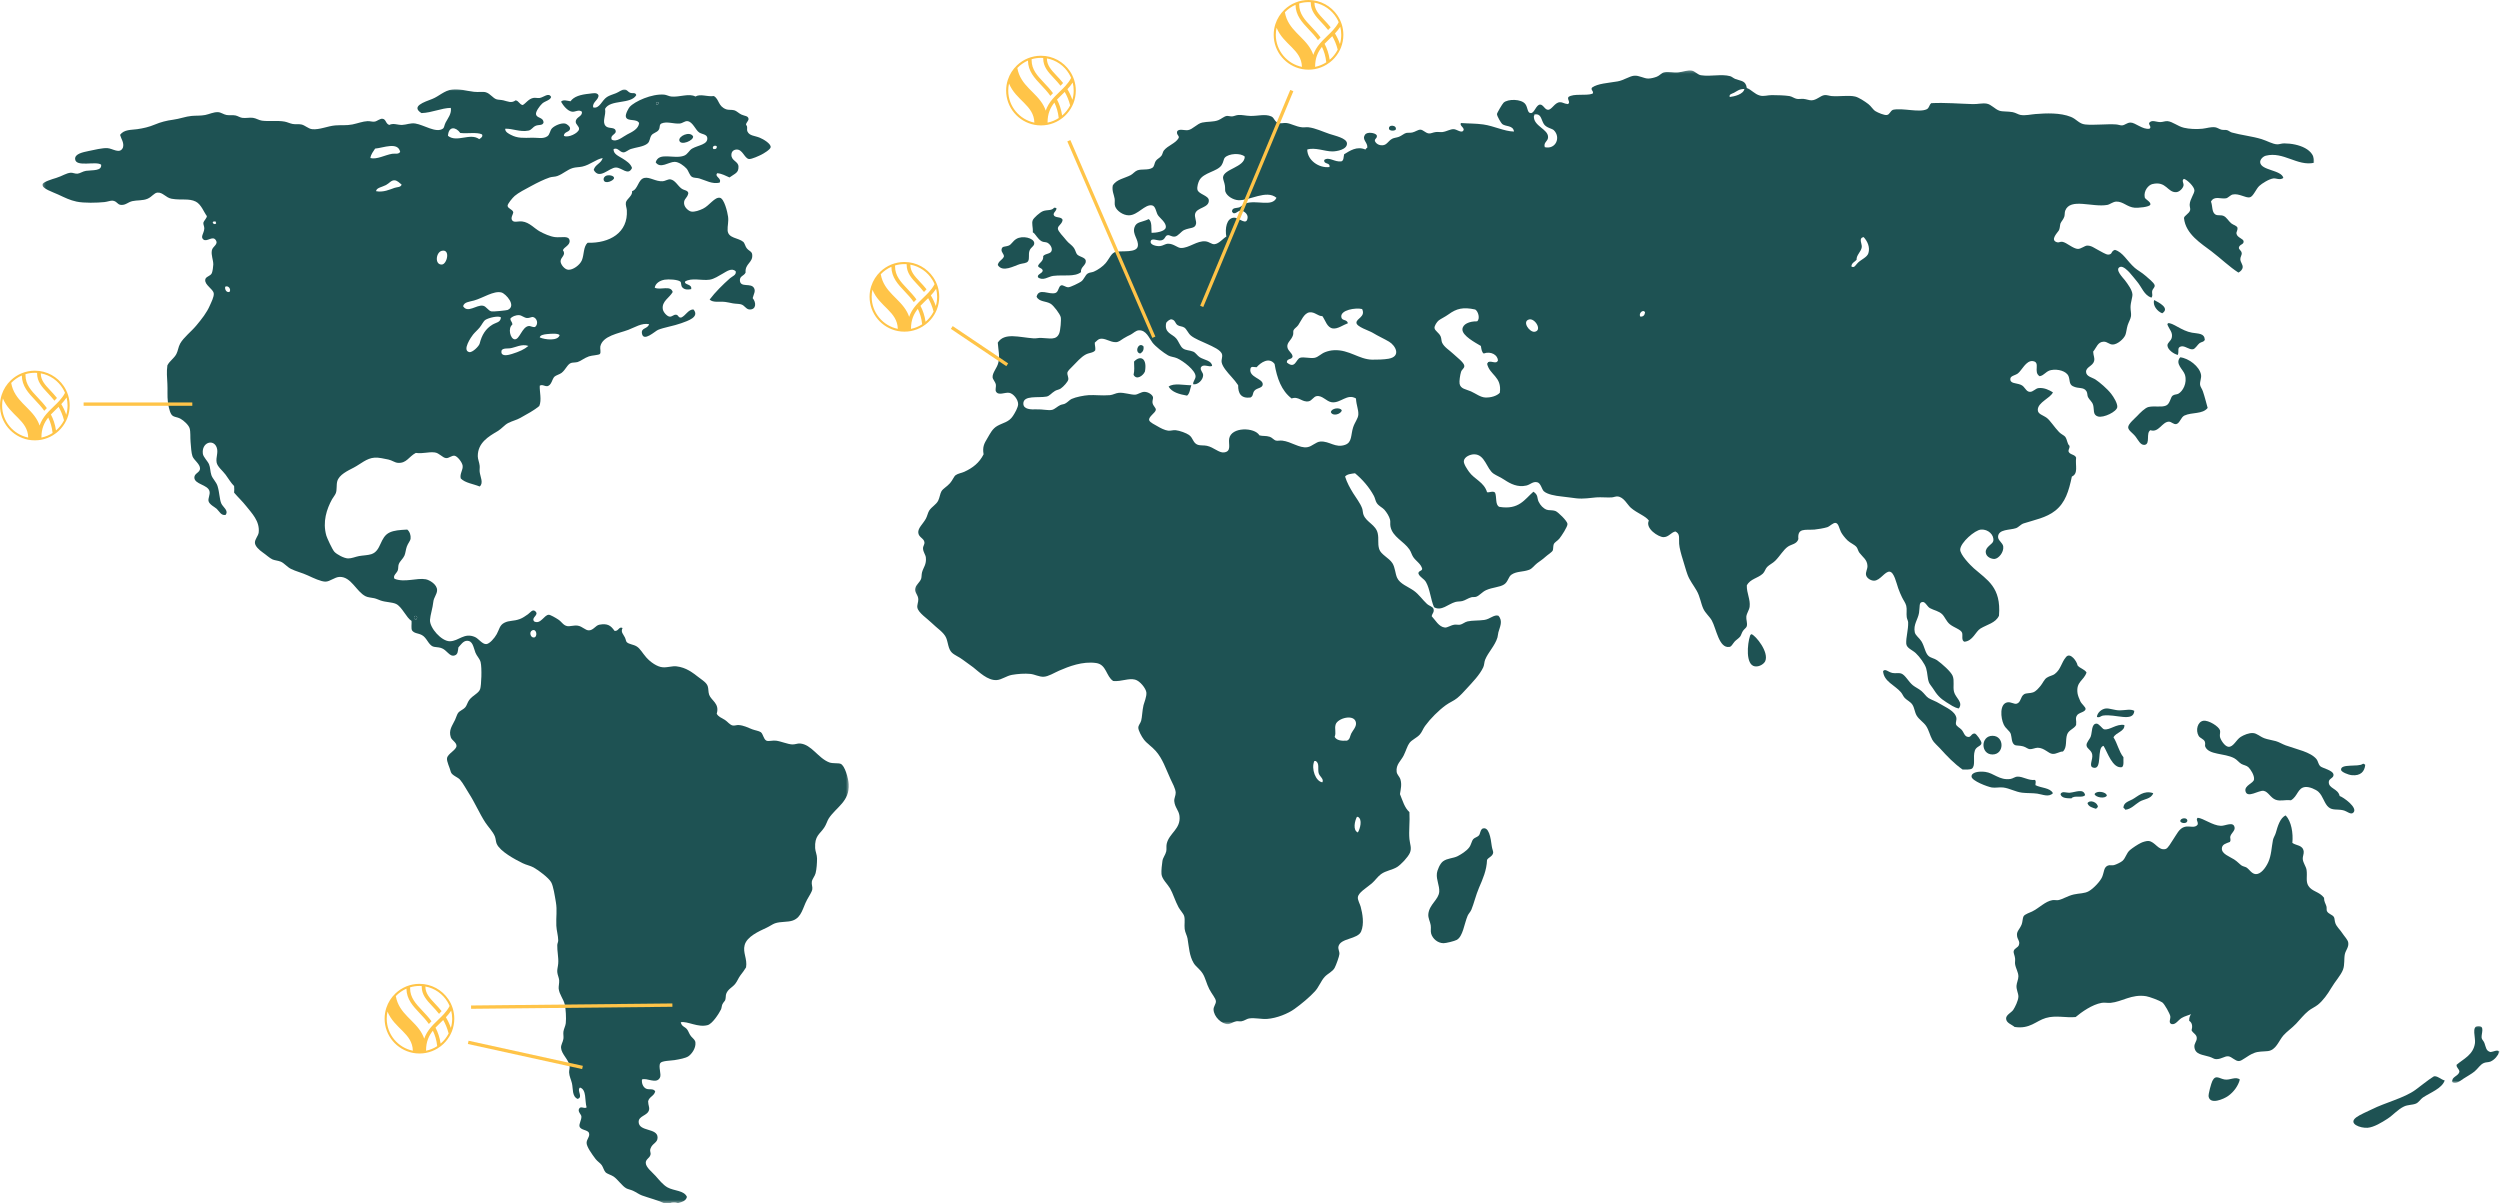 <?xml version="1.0" encoding="UTF-8"?>
<svg width="897px" height="432px" viewBox="0 0 897 432" version="1.1" xmlns="http://www.w3.org/2000/svg" xmlns:xlink="http://www.w3.org/1999/xlink">
    <!-- Generator: Sketch 61.2 (89653) - https://sketch.com -->
    <title>World</title>
    <desc>Created with Sketch.</desc>
    <defs>
        <polygon id="path-1" points="0.023 0.903 17.172 0.903 17.172 21.337 0.023 21.337"></polygon>
        <polygon id="path-3" points="0.076 0.258 502.109 0.258 502.109 342.461 0.076 342.461"></polygon>
        <polygon id="path-5" points="0.236 0.973 289.543 0.973 289.543 400.603 0.236 400.603"></polygon>
    </defs>
    <g id="UI" stroke="none" stroke-width="1" fill="none" fill-rule="evenodd">
        <g id="Why-Twins---DESKTOP" transform="translate(-98, -2839)">
            <g id="OUR-TEAMS" transform="translate(-55, 1459)">
                <g id="World" transform="translate(153, 1380)">
                    <g id="Group-74" transform="translate(15, 25)">
                        <g id="Group-3" transform="translate(864.681, 342.224)">
                            <mask id="mask-2" fill="white">
                                <use xlink:href="#path-1"></use>
                            </mask>
                            <g id="Clip-2"></g>
                            <path d="M13.945,10.254 C14.957,10.173 16.32,9.267 17.173,10.087 C16.555,11.552 15.45,12.971 13.945,13.652 C13.238,13.968 12.311,13.849 11.57,14.161 C10.159,14.741 9.414,16.213 8.181,17.221 C7.009,18.169 5.47,18.979 4.268,19.77 C3.115,20.519 1.44,22.057 0.023,20.949 C0.136,18.964 2.249,18.989 2.749,17.384 C2.738,16.194 1.69,16.064 1.728,14.836 C4.081,12.774 7.78,11.291 8.342,7.027 C8.599,5.141 7.064,1.088 9.362,0.913 C12.067,0.708 10.541,3.637 10.725,5.159 C10.795,5.775 11.429,6.195 11.737,7.027 C12.299,8.517 12.252,9.871 13.945,10.254" id="Fill-1" fill="#1E5253" mask="url(#mask-2)"></path>
                        </g>
                        <path d="M862.16,362.663 C861.216,365.498 857.088,366.983 854.349,368.779 C853.513,369.332 852.827,370.591 851.803,370.985 C850.478,371.513 848.973,371.34 847.562,372.004 C845.32,373.057 843.635,375.12 841.619,376.419 C839.646,377.691 836.764,379.476 834.486,379.646 C831.974,379.837 827.335,378.222 830.414,375.911 C831.747,374.917 834.576,373.745 836.017,373.026 C840.844,370.601 847.634,368.974 851.636,366.059 C853.894,364.417 855.939,362.673 858.088,361.308 C859.159,360.622 860.968,362.462 862.16,362.663" id="Fill-4" fill="#1E5253"></path>
                        <path d="M832.788,249.066 C833.333,248.919 833.319,249.331 833.643,249.402 C833.434,251.829 831.985,253.418 828.885,253.142 C827.498,253.013 825.081,251.976 824.983,251.278 C824.634,248.836 831.236,250.34 832.788,249.066" id="Fill-6" fill="#1E5253"></path>
                        <path d="M824.472,260.612 C825.697,260.96 831.15,264.82 829.393,266.551 C828.443,267.507 827.215,266.045 825.663,265.707 C823.584,265.252 821.99,265.806 820.571,264.687 C818.955,263.422 818.565,260.665 816.832,259.082 C815.958,258.285 813.644,257.212 812.082,257.383 C809.385,257.675 809.411,260.767 806.988,262.14 C804.669,261.89 803.297,262.563 801.554,261.967 C799.718,261.341 798.797,258.961 797.136,258.746 C795.413,258.513 791.328,261.526 790.69,258.915 C790.172,256.799 793.538,256.105 793.743,254.67 C793.96,253.194 792.421,250.901 791.704,250.253 C790.994,249.609 789.995,249.558 789.158,249.065 C788.293,248.546 787.62,247.551 786.61,247.028 C783.058,245.172 777.626,245.927 776.259,242.951 C776.016,242.422 776.392,241.844 776.088,241.085 C775.72,240.155 774.351,239.853 773.88,239.048 C772.675,236.977 773.52,233.919 775.577,233.611 C777.432,233.337 781.093,235.626 781.52,237.011 C781.747,237.736 781.365,238.551 781.52,239.386 C781.711,240.391 783.213,242.843 784.575,242.951 C786.334,243.096 787.371,240.383 788.987,239.386 C790.106,238.7 791.935,237.911 793.407,238.027 C794.848,238.138 795.818,239.276 797.474,239.894 C798.664,240.338 800.143,240.516 801.554,240.914 C802.784,241.26 803.85,241.985 805.116,242.44 C809.158,243.906 813.968,244.763 816.15,247.366 C816.747,248.079 816.733,249.13 817.512,249.915 C818.227,250.639 822.157,251.346 822.264,252.973 C822.35,254.207 820.648,254.279 820.571,255.517 C820.41,257.993 823.88,257.846 824.472,260.612" id="Fill-8" fill="#1E5253"></path>
                        <path d="M788.649,362.325 C788.142,364.443 786.526,366.8 784.405,368.27 C782.875,369.334 778.002,371.488 777.447,368.441 C777.29,367.591 778.395,363.65 778.799,362.836 C780.003,360.457 781.283,362.015 783.217,362.325 C785.202,362.647 787.065,361.125 788.649,362.325" id="Fill-10" fill="#1E5253"></path>
                        <path d="M775.406,115.427 C776.096,117.465 776.569,119.472 777.109,121.37 C775.235,123.699 771.534,122.838 768.79,124.086 C767.5,124.674 767.144,126.818 765.9,127.142 C764.902,127.403 764.129,126.276 763.187,126.294 C760.748,126.34 759.556,130.377 756.564,129.352 C754.855,130.371 756.632,134.282 754.527,134.612 C753.031,134.848 752.208,132.915 751.298,131.727 C750.202,130.286 748.634,129.497 748.589,128.329 C748.543,127.121 751.025,125.096 751.81,124.257 C752.774,123.224 754.668,121.298 755.883,121.028 C758.145,120.531 760.442,121.245 762.169,120.523 C763.654,119.886 763.741,117.545 764.544,116.953 C765.224,116.452 765.999,116.589 766.582,116.275 C768.154,115.423 769.859,112.486 768.959,109.485 C768.392,107.589 765.25,105.513 767.265,103.198 C770.27,103.52 774.235,106.481 774.732,109.485 C774.927,110.654 774.275,111.826 774.389,113.048 C774.45,113.751 775.102,114.506 775.406,115.427" id="Fill-12" fill="#1E5253"></path>
                        <path d="M776.088,96.916 C775.706,97.781 774.939,97.602 774.222,98.103 C773.528,98.592 772.705,100.149 771.849,100.312 C770.483,100.569 768.953,98.973 767.599,99.295 C766.009,99.674 766.939,100.895 766.409,102.349 C765.018,102.053 762.732,100.501 762.678,98.953 C762.64,97.981 763.903,97.379 764.209,96.239 C764.711,94.297 763.406,93.318 762.678,91.482 C762.625,91.209 762.839,91.19 762.845,90.973 C764.503,90.625 767.762,93.751 771.505,94.369 C773.922,94.768 775.947,94.552 776.088,96.916" id="Fill-14" fill="#1E5253"></path>
                        <path d="M769.81,269.275 C769.983,270.686 767.52,270.523 767.262,269.609 C767.312,268.516 769.508,268.174 769.81,269.275" id="Fill-16" fill="#1E5253"></path>
                        <path d="M757.923,82.654 C759.604,83.542 763.673,85.557 760.809,87.409 C759.072,86.767 757.263,84.57 757.923,82.654" id="Fill-18" fill="#1E5253"></path>
                        <path d="M750.116,261.806 C752.058,260.747 754.182,258.422 757.583,259.593 C756.838,261.707 754.278,261.663 752.662,262.651 C751.026,263.65 749.639,265.343 747.568,265.536 C747.411,265.236 747.188,265.008 746.888,264.855 C746.88,262.959 748.772,262.526 750.116,261.806" id="Fill-20" fill="#1E5253"></path>
                        <path d="M745.533,229.877 C747.525,229.881 749.405,229.263 750.788,230.048 C750.53,234.294 743.949,231.065 739.591,231.747 C738.662,231.888 738.386,232.607 737.377,232.253 C737.436,230.817 738.988,229.364 740.606,229.199 C741.85,229.07 743.711,229.873 745.533,229.877" id="Fill-22" fill="#1E5253"></path>
                        <path d="M747.227,235.137 C747.418,237.486 744.212,237.748 743.322,239.558 C744.731,241.716 745.281,244.729 746.889,246.684 C746.82,247.98 747.15,249.673 746.378,250.253 C742.96,250.908 741.123,244.764 739.754,242.616 C737.142,243.105 739.527,251.463 736.025,250.424 C734.306,249.913 736.047,247.526 735.68,245.673 C735.362,244.043 733.768,243.709 733.646,242.44 C733.547,241.394 734.799,240.282 735.171,239.216 C735.711,237.676 735.368,234.712 737.206,234.634 C738.116,234.593 739.335,236.544 739.925,236.669 C741.954,237.106 744.363,234.602 747.227,235.137" id="Fill-24" fill="#1E5253"></path>
                        <path d="M740.945,260.442 C740.319,261.728 736.829,261.11 736.536,259.931 C737.129,258.594 740.653,258.997 740.945,260.442" id="Fill-26" fill="#1E5253"></path>
                        <path d="M737.718,264.515 C737.519,264.768 737.293,264.996 737.044,265.197 C735.752,264.784 734.379,264.472 733.987,263.16 C734.941,261.763 737.676,262.92 737.718,264.515" id="Fill-28" fill="#1E5253"></path>
                        <path d="M733.135,260.269 C732.273,261.493 729.284,260.171 728.214,261.457 C726.447,261.415 724.667,261.392 724.307,259.931 C724.818,258.687 726.427,259.54 727.703,259.422 C729.753,259.236 732.589,257.795 733.135,260.269" id="Fill-30" fill="#1E5253"></path>
                        <path d="M709.201,325.307 C709.187,323.807 708.247,322.487 708.008,320.896 C707.921,320.319 708.092,319.58 708.008,318.853 C707.897,317.8 707.378,316.929 707.496,316.306 C707.734,315.183 709.046,315.062 709.372,314.1 C709.906,312.516 708.72,312.262 708.688,310.364 C708.666,309.021 709.708,308.369 710.393,306.628 C710.705,305.822 710.719,304.317 711.067,303.743 C711.508,303.018 713.383,302.406 714.12,302.05 C716.722,300.772 718.809,298.396 721.426,297.971 C722.086,297.863 722.988,298.054 723.463,297.971 C725.004,297.702 726.937,296.411 729.066,295.934 C731.127,295.467 732.948,295.642 734.496,294.74 C736.201,293.76 738.608,291.187 739.25,289.649 C740.023,287.783 739.795,286.209 741.285,285.575 C742.019,285.267 742.734,285.601 743.49,285.406 C744.279,285.2 745.968,284.399 746.55,283.876 C747.735,282.817 747.924,281.082 749.263,279.97 C750.193,279.207 751.938,278.026 753.173,277.428 C753.898,277.063 755.244,276.685 755.882,276.743 C758.279,276.951 759.39,280.292 761.995,279.63 C762.925,279.397 763.874,277.42 764.718,276.236 C765.939,274.503 766.833,272.17 768.958,271.652 C770.677,271.23 772.599,272.313 773.541,270.803 C773.755,269.73 772.738,269.092 773.541,268.423 C775.522,268.546 778.865,271.217 781.859,271.308 C783.47,271.358 786.464,269.551 786.784,271.991 C786.925,273.07 785.575,273.941 785.259,275.046 C785.031,275.827 785.593,276.248 785.086,277.086 C783.705,277.629 782.244,277.915 782.202,279.459 C782.149,281.398 784.941,282.306 786.611,283.37 C787.76,284.095 788.718,285.206 789.33,285.575 C789.852,285.883 790.679,286.03 791.027,286.251 C792.13,286.968 792.911,288.588 794.428,288.633 C796.151,288.675 797.876,286.475 798.838,284.381 C799.969,281.937 800.032,278.97 800.535,276.403 C800.704,275.546 801.314,274.708 801.555,273.857 C802.209,271.534 803.097,268.397 805.115,267.574 C807.142,269.72 807.835,273.897 807.498,277.428 C808.855,278.457 811.236,278.114 811.566,280.484 C811.685,281.303 811.159,282.35 811.228,283.195 C811.345,284.627 812.407,285.879 812.592,287.101 C812.933,289.365 812.216,291.232 813.267,292.876 C814.589,294.954 817.187,294.883 818.868,297.126 C818.84,298.517 819.393,299.083 819.717,300.176 C819.874,300.693 819.725,301.539 819.888,301.877 C820.434,303.014 821.903,303.123 822.436,304.081 C822.7,304.55 822.623,305.442 822.945,306.289 C823.408,307.538 824.529,308.468 825.32,309.685 C826.087,310.865 827.343,312.147 827.528,313.086 C827.868,314.777 826.643,315.936 826.337,317.327 C825.974,319.016 826.337,321.196 825.662,322.93 C824.878,324.973 822.933,326.984 821.416,329.551 C820.172,331.666 818.479,334.048 816.662,335.497 C815.587,336.355 814.317,336.848 813.267,337.71 C811.638,339.032 810.306,340.753 808.855,342.293 C807.323,343.91 805.472,345.144 804.264,346.533 C802.521,348.554 801.658,351.811 798.667,352.137 C796.92,352.331 795.35,352.18 793.744,352.82 C791.23,353.818 789.564,355.658 788.316,355.707 C787.002,355.749 785.79,354.167 784.574,354.007 C783.216,353.832 782.149,355.038 780.165,355.024 C779.352,355.02 778.945,354.541 777.788,354.175 C775.365,353.408 772.696,353.438 772.358,350.783 C772.165,349.333 773.28,348.681 773.203,347.382 C773.131,346.088 771.861,345.762 771.333,344.667 C771.667,343.497 771.722,342.022 770.482,341.267 C770.442,340.212 770.711,339.459 771.164,338.893 C770.18,339.312 768.88,339.574 767.767,340.256 C766.529,341.001 765.64,342.714 764.209,342.46 C762.864,341.989 763.897,340.655 763.697,339.574 C763.548,338.75 761.669,335.238 760.809,334.65 C759.825,333.977 756.232,332.627 755.037,332.437 C749.792,331.618 746.447,334.424 742.301,334.823 C741.238,334.919 740.081,334.644 739.081,334.823 C735.667,335.417 731.865,338.128 729.738,339.914 C726.228,340.26 722.668,339.189 719.043,340.256 C715.446,341.305 713.383,344.304 707.845,343.475 C706.746,342.533 704.798,342.066 704.789,340.423 C704.775,339.127 706.705,338.291 707.333,337.365 C708.002,336.375 709.149,334.042 709.201,332.61 C709.235,331.481 708.44,330.13 708.519,328.705 C708.581,327.596 709.209,326.41 709.201,325.307" id="Fill-32" fill="#1E5253"></path>
                        <path d="M706.316,254.497 C707.242,254.368 707.932,253.684 708.864,253.654 C710.838,253.575 712.799,255.115 715.137,254.835 C715.648,255.385 715.302,255.84 715.314,256.71 C717.301,257.768 720.555,257.575 721.59,259.592 C720.102,261.169 717.895,260.037 715.989,259.759 C714.262,259.516 712.428,259.635 710.552,259.421 C708.182,259.145 706.03,257.833 703.768,257.555 C702.393,257.384 700.986,257.752 699.69,257.555 C698.163,257.32 692.471,255.17 692.39,253.654 C692.308,252.088 694.952,251.647 697.311,251.951 C700.364,252.349 702.401,255.043 706.316,254.497" id="Fill-34" fill="#1E5253"></path>
                        <path d="M710.893,242.784 C709.611,242.423 708.408,242.62 707.846,242.272 C706.683,241.558 706.854,239.524 706.482,238.367 C706.107,237.195 704.698,236.571 703.94,234.971 C702.833,232.656 702.358,227.472 705.294,226.991 C706.478,226.792 707.695,227.704 708.518,227.502 C710.157,227.098 709.869,224.98 711.236,224.1 C711.994,223.611 713.385,223.816 714.464,223.424 C715.575,223.015 716.41,221.958 717.179,221.046 C717.891,220.199 718.447,218.773 719.385,218.162 C720.441,217.467 721.417,217.451 722.271,216.803 C724.497,215.104 724.567,212.736 726.344,210.687 C727.852,208.956 730.237,212.356 730.422,213.745 C731.265,214.826 732.926,215.092 733.646,216.293 C732.646,219.281 729.826,219.538 730.422,223.762 C730.519,224.452 730.988,225.731 731.44,226.653 C731.925,227.647 733.362,228.718 733.306,229.366 C733.195,230.635 730.639,230.58 730.078,231.913 C729.563,233.147 730.116,233.229 729.911,235.138 C729.196,236.523 727.278,236.857 726.683,238.538 C725.966,240.557 726.789,243.168 725.157,244.654 C724.028,244.593 722.794,245.63 721.428,245.497 C719.94,245.362 718.521,243.319 716.156,243.289 C715.257,243.281 714.194,243.865 713.272,243.8 C712.548,243.748 711.96,243.079 710.893,242.784" id="Fill-36" fill="#1E5253"></path>
                        <path d="M699.908,239.004 C704.228,239.004 704.228,245.708 699.908,245.708 C695.589,245.708 695.589,239.004 699.908,239.004" id="Fill-38" fill="#1E5253"></path>
                        <path d="M693.578,238.196 C694.109,238.269 695.987,240.882 695.957,241.596 C695.896,242.792 694.101,242.728 693.578,244.312 C692.781,246.752 693.938,249.516 692.561,250.768 C691.79,251.235 690.396,251.094 689.168,251.104 C686.087,248.936 683.647,246.355 681.017,243.46 C680.061,242.411 678.895,241.498 678.3,240.402 C677.416,238.782 677.1,237 676.092,235.48 C675.204,234.148 673.57,233.196 672.697,231.748 C671.984,230.554 671.92,228.988 671.173,227.839 C670.471,226.772 669.287,226.315 668.452,225.459 C667.91,224.904 667.601,224.032 667.095,223.424 C664.962,220.867 660.858,219.535 660.649,215.782 C661.518,214.788 662.416,216.155 664.04,216.465 C665.093,216.662 666.339,216.378 667.095,216.632 C668.639,217.149 669.702,219.559 671.34,220.876 C672.258,221.614 673.453,222.124 674.391,222.913 C675.399,223.758 676.136,224.966 676.937,225.459 C678.046,226.138 679.576,226.583 681.017,227.503 C682.979,228.749 686.483,230.047 686.958,232.6 C687.075,233.23 686.66,234.301 686.787,234.8 C687.022,235.692 688.15,236.078 688.824,236.837 C689.659,237.783 689.83,239.199 691.03,239.388 C692.227,239.722 692.279,238.029 693.578,238.196" id="Fill-40" fill="#1E5253"></path>
                        <path d="M613.445,202.536 C614.909,203.015 619.785,208.945 618.368,212.218 C617.966,213.149 616.283,214.346 614.635,214.085 C611.274,213.551 611.916,206.071 612.936,203.045 C613.033,202.801 613.208,202.63 613.445,202.536" id="Fill-42" fill="#1E5253"></path>
                        <path d="M500.549,288.464 C500.7,287.097 501.676,284.853 502.759,284.043 C504.323,282.882 506.442,283.001 508.022,282.177 C509.324,281.495 511.132,280.37 512.094,279.121 C512.915,278.061 512.957,276.853 513.625,276.064 C514.082,275.518 515.109,275.373 515.658,274.709 C516.151,274.107 516.042,272.994 516.852,272.333 C519.208,271.325 519.883,275.643 520.249,278.61 C520.358,279.536 520.837,280.527 520.75,280.986 C520.506,282.34 519.015,282.62 518.546,283.542 C518.433,287.262 516.97,290.497 515.658,293.553 C514.529,296.196 513.875,299.091 512.943,301.366 C512.605,302.195 511.894,302.842 511.588,303.57 C510.361,306.461 509.912,310.999 507.68,312.233 C506.881,312.676 503.777,313.432 502.928,313.42 C500.845,313.39 499.044,311.83 498.512,310.028 C498.227,309.064 498.508,308.055 498.341,306.97 C498.138,305.608 497.325,304.446 497.492,302.894 C497.872,299.437 501.237,297.761 501.4,294.914 C501.523,292.768 500.316,290.638 500.549,288.464" id="Fill-44" fill="#1E5253"></path>
                        <g id="Group-48" transform="translate(313.219, 0)">
                            <mask id="mask-4" fill="white">
                                <use xlink:href="#path-3"></use>
                            </mask>
                            <g id="Clip-47"></g>
                            <path d="M105.504,46.823 C105.701,49.67 101.153,49.316 100.579,51.749 C100.322,52.853 101.109,54.324 100.921,55.315 C100.573,57.098 98.85,56.579 96.677,57.521 C95.568,58.002 94.491,59.768 93.281,59.896 C92.164,60.017 91.48,59.246 90.735,59.391 C89.62,59.603 89.993,60.969 88.357,61.257 C87.052,61.485 84.772,60.092 84.621,61.767 C84.522,62.844 86.672,63.427 88.018,63.293 C89.085,63.19 89.866,62.457 90.902,62.445 C92.913,62.427 94.221,63.937 95.483,63.975 C98.4,64.057 101.262,61.283 104.317,61.595 C105.697,61.736 106.517,62.715 107.541,62.616 C109.179,62.461 110.572,60.571 111.786,59.896 C111.27,57.038 111.832,53.263 114.503,53.106 C116.338,52.998 119.089,56.243 119.424,53.106 C119.571,51.741 117.977,50.536 116.878,50.558 C115.901,50.578 114.619,52.492 113.82,50.902 C113.826,49.344 115.569,49.757 116.539,49.37 C117.26,49.082 117.769,48.297 118.576,48.011 C122.614,46.592 128.213,49.404 129.781,45.974 C126.198,42.918 120.098,47.089 116.028,46.823 C114.293,46.713 112.003,45.42 111.445,43.766 C111.27,43.242 111.417,42.54 111.274,41.561 C111.121,40.476 110.558,39.341 110.598,38.67 C110.769,35.605 118.403,35.027 118.403,31.202 C116.948,29.803 112.673,30.04 111.274,31.54 C110.773,32.082 110.797,33.173 110.087,34.26 C108.565,36.579 103.649,36.855 102.109,39.691 C101.767,40.323 101.171,42.046 101.429,43.087 C101.831,44.696 105.387,45.132 105.504,46.823 M65.098,212.895 C60.208,212.18 55.204,214.153 51.855,215.608 C49.921,216.454 47.953,217.74 46.252,217.817 C44.64,217.895 43.054,216.961 41.502,216.802 C39.478,216.593 36.885,216.786 34.879,217.14 C32.926,217.489 31.165,218.882 29.447,219.006 C26.154,219.256 23.024,216.039 20.957,214.423 C19.693,213.436 18.407,212.629 17.224,211.707 C15.954,210.713 14.31,210.113 13.319,209.16 C11.981,207.866 11.981,205.613 11.283,203.894 C10.455,201.871 7.938,200.383 6.017,198.461 C4.58,197.026 1.286,194.878 0.925,193.03 C0.744,192.085 1.328,190.996 1.264,189.972 C1.173,188.484 0.052,187.639 0.076,186.576 C0.11,185.082 1.867,183.928 2.284,182.668 C2.497,182.026 2.395,181.116 2.622,180.293 C3.097,178.57 4.238,177.549 3.981,175.029 C3.878,174.024 3.017,173.106 2.96,171.804 C2.926,170.912 3.548,170.415 3.471,169.595 C3.343,168.146 1.461,167.862 1.264,166.199 C1.064,164.48 2.902,163.059 3.981,161.104 C4.466,160.228 4.731,158.888 5.166,158.217 C6.12,156.774 7.672,156.073 8.396,154.65 C8.928,153.599 9.101,152.043 9.584,151.254 C10.21,150.244 11.454,149.698 12.641,148.369 C13.605,147.284 14,145.972 14.678,145.483 C15.529,144.867 16.805,144.716 17.735,144.295 C20.877,142.864 23.175,141.02 24.693,138.008 C24.23,135.278 24.928,134.123 26.051,132.237 C27.088,130.491 27.849,128.824 29.618,127.82 C31.741,126.62 33.734,126.507 35.217,124.257 C35.957,123.129 37.074,121.183 37.087,120.011 C37.103,118.33 35.364,116.178 33.862,115.935 C32.329,115.689 29.97,117.1 29.108,115.427 C28.833,114.892 29.211,113.64 29.108,113.048 C28.911,111.937 27.959,111.154 27.921,110.334 C27.838,108.738 29.487,107.079 29.956,105.239 C30.592,102.735 29.978,100.818 29.785,97.938 C32.162,94.193 37.435,96.049 42.69,96.406 C43.479,96.462 44.382,96.216 45.236,96.239 C48.353,96.311 50.805,97.251 51.855,94.54 C52.25,93.521 52.602,89.726 52.367,88.764 C52.087,87.629 49.857,84.681 48.798,84.013 C47.114,82.94 44.67,83.409 43.706,81.467 C44.491,78.113 48.245,80.905 50.497,80.108 C51.646,79.699 51.517,77.71 52.538,77.388 C53.232,77.171 54.12,78.089 55.084,78.071 C55.907,78.052 58.885,76.557 59.666,76.029 C60.751,75.297 61.085,73.773 62.041,73.143 C62.689,72.72 63.543,72.77 64.249,72.466 C65.694,71.844 67.52,70.58 68.494,69.408 C69.897,67.727 70.527,65.644 72.227,65.336 C74.506,64.919 79.652,65.785 80.04,63.293 C80.403,60.921 77.951,59.057 78.851,56.5 C79.563,54.481 81.377,54.838 83.945,53.616 C85.183,54.495 84.824,57.008 84.961,58.542 C86.539,58.556 89.749,58.075 90.053,56.673 C90.436,54.922 87.757,53.143 87.169,52.088 C86.533,50.944 86.396,48.933 85.132,48.692 C82.546,48.194 80.034,52.257 76.81,52.257 C74.693,52.257 72.447,50.622 71.889,49.032 C71.571,48.122 71.859,47.264 71.718,46.314 C71.513,44.923 70.68,43.484 71.04,41.561 C72.338,39.333 75.335,38.972 77.492,37.823 C78.307,37.388 78.962,36.464 79.867,36.126 C81.391,35.562 83.639,36.128 85.132,35.274 C86.076,34.741 85.811,33.813 86.491,32.728 C86.915,32.045 87.952,31.647 88.526,30.864 C88.926,30.318 88.974,29.495 89.377,28.994 C90.85,27.158 93.543,26.481 94.638,24.581 C95.121,23.739 93.801,23.427 94.131,22.201 C94.68,21.018 96.798,21.887 98.033,21.692 C99.72,21.428 101.282,19.375 103.125,18.977 C105.049,18.56 107.112,18.813 108.9,18.127 C109.966,17.716 110.95,16.746 111.957,16.597 C112.313,16.545 113.315,16.79 113.82,16.768 C114.468,16.742 115.167,16.343 116.028,16.259 C117.278,16.134 118.824,16.563 120.444,16.597 C123.129,16.657 125.679,15.79 127.913,16.768 C129.082,17.277 128.949,18.604 130.457,19.144 C131.218,19.417 132.22,19.037 133.345,19.144 C135.007,19.303 136.742,20.452 138.948,20.674 C139.731,20.752 140.542,20.575 141.321,20.674 C143.748,20.969 146.415,22.248 148.796,23.049 C150.785,23.723 154.999,24.559 155.075,26.447 C155.17,28.68 151.41,29.332 149.812,29.332 C147.14,29.332 143.603,27.772 140.816,28.655 C140.858,32.496 145.004,35.403 148.796,34.936 C149.128,33.13 146.651,34.135 146.926,32.39 C148.619,31.111 150.646,33.247 153.041,32.899 C153.973,32.647 153.816,31.297 154.055,30.352 C156.074,29.126 158.604,27.325 161.695,28.655 C161.85,28.353 162.075,28.128 162.377,27.977 C162.577,26.111 160.341,25.139 161.526,23.389 C162.12,22.183 165.284,22.6 165.771,23.56 C166.016,24.71 164.988,24.585 165.088,25.598 C165.69,26.952 167.075,27.166 167.809,27.127 C169.476,27.039 169.806,25.545 171.376,24.748 C172.01,24.426 172.94,24.392 173.751,24.072 C174.711,23.689 175.526,22.918 176.297,22.711 C176.862,22.562 177.716,22.711 178.505,22.54 C179.507,22.326 180.566,21.519 181.391,21.523 C182.413,21.523 183.148,22.707 184.446,22.882 C185.154,22.977 185.959,22.479 186.992,22.373 C187.825,22.282 188.687,22.471 189.369,22.373 C190.989,22.137 192.104,21.284 193.444,21.352 C194.392,21.404 196.019,22.681 196.669,22.034 C197.768,20.945 195.203,20.134 195.994,19.144 C198.597,19.341 201.364,19.28 203.975,19.653 C207.855,20.207 211.506,22.129 215.004,22.201 C214.676,19.842 211.973,20.521 210.761,19.486 C210.391,19.17 208.873,16.684 208.895,15.919 C208.903,15.536 210.817,12.269 211.27,11.846 C212.768,10.439 217.675,10.447 219.077,12.351 C220.039,13.654 219.721,15.619 221.114,15.58 C222.316,15.546 222.952,12.595 224.342,12.523 C225.492,12.462 226.073,14.415 227.227,14.393 C228.633,14.363 229.612,11.742 231.473,11.673 C232.475,11.635 232.81,12.188 234.355,12.351 C235.42,11.669 234.001,10.769 234.528,9.805 C236.426,8.424 240.762,9.475 243.185,8.617 C243.861,7.81 242.321,7.24 243.016,6.407 C245.109,4.945 248.625,4.812 252.187,4.205 C254.365,3.83 256.418,2.318 258.125,2.163 C259.908,2.004 261.61,3.208 263.217,3.184 C264.197,3.166 265.332,2.872 266.276,2.505 C267.23,2.133 267.882,1.207 268.822,0.976 C270.313,0.611 272.195,1.151 273.918,0.976 C275.739,0.79 277.349,0.084 278.67,0.297 C279.903,0.494 280.894,1.811 282.065,1.996 C285.639,2.554 289.331,1.461 292.589,2.334 C293.171,2.493 293.758,3.097 294.459,3.355 C296.64,4.152 298.128,3.905 298.536,6.58 C300.249,7.188 301.257,8.762 303.286,9.298 C304.641,9.654 306.003,9.127 307.529,9.127 C309.535,9.127 312.104,9.205 313.81,9.465 C314.782,9.616 315.585,10.332 316.529,10.485 C317.214,10.598 318.123,10.413 318.902,10.485 C319.967,10.584 320.921,11.023 321.788,10.997 C323.567,10.94 324.918,9.354 326.371,9.127 C327.152,9.008 328.191,9.404 328.917,9.465 C331.777,9.706 335.074,9.092 337.406,9.638 C338.654,9.928 340.786,11.301 342.16,12.351 C343.161,13.114 343.764,14.328 344.706,14.898 C345.6,15.44 347.862,16.408 348.784,16.259 C349.871,16.086 349.915,14.878 350.988,14.393 C354.359,13.642 360.334,15.466 363.043,14.222 C364.092,13.736 363.889,12.625 364.742,12.013 C369.834,11.764 374.91,12.223 379.682,12.351 C381.358,12.398 383.089,11.923 384.609,12.184 C386.287,12.476 387.515,14.161 389.188,14.731 C390.301,15.109 392.263,14.912 393.939,15.242 C395.068,15.46 395.99,16.138 396.826,16.259 C398.637,16.515 400.372,16.056 402.095,15.919 C405.987,15.607 410.99,15.401 414.827,16.939 C416.869,17.759 417.725,19.413 419.917,19.653 C423.054,20.001 427.911,19.397 431.123,19.653 C431.89,19.719 432.606,20.035 433.158,19.993 C434.234,19.915 434.891,19.003 436.215,18.977 C437.895,18.938 440.572,21.598 443.012,21.185 C444.062,20.472 442.166,19.482 443.173,18.805 C444.131,18.01 445.437,18.797 446.912,18.805 C447.713,18.813 448.701,18.397 449.456,18.467 C451.324,18.628 453.095,20.305 455.399,20.843 C457.231,21.271 459.749,21.428 462.025,21.185 C463.653,21.006 465.052,20.456 466.606,20.674 C467.358,20.778 468.027,21.322 468.812,21.523 C469.536,21.708 470.243,21.531 470.848,21.692 C471.414,21.845 471.975,22.377 472.549,22.54 C475.703,23.444 479.905,23.89 483.246,24.919 C485.208,25.525 487.217,26.741 488.847,26.785 C489.65,26.811 490.367,26.437 491.395,26.447 C496.524,26.481 502.555,28.617 502.082,33.41 C496.081,34.725 491.061,29.275 484.768,30.864 C483.765,31.115 482.65,32.219 482.735,33.237 C482.966,36.196 490.421,35.949 491.047,38.844 C489.827,39.758 488.493,38.894 487.485,39.015 C485.955,39.194 483.375,40.81 482.391,41.728 C481.242,42.805 480.235,45.563 478.997,45.807 C477.48,46.103 475.163,44.309 472.883,44.786 C472.048,44.961 471.245,46.004 470.506,46.145 C468.634,46.501 466.251,45.124 465.082,47.333 C465.698,48.885 465.322,51.047 466.606,51.919 C467.435,52.484 468.471,52.045 469.492,52.428 C470.683,52.873 471.343,54.328 472.372,55.146 C473.217,55.812 474.117,55.828 474.586,56.673 C474.692,57.924 474.087,58.063 474.242,58.882 C474.509,60.305 476.733,60.627 476.79,61.595 C476.866,62.823 475.387,62.56 475.097,63.804 C474.99,64.593 476.009,64.802 476.111,65.841 C476.18,66.536 475.55,67.26 475.606,68.049 C475.679,69.181 476.57,69.936 476.452,70.936 C476.353,71.794 475.606,72.462 474.92,72.804 C471.669,70.717 468.743,67.838 465.243,65.163 C461.663,62.419 455.987,59.049 455.399,53.277 C455.379,52.394 457.273,51.699 457.605,50.391 C457.742,49.855 457.394,49.09 457.438,48.353 C457.557,46.36 459.203,44.444 459.139,43.26 C459.058,41.96 456.635,39.546 455.399,39.182 C454.415,39.701 455.389,40.73 455.228,41.561 C455.033,42.586 453.789,43.838 452.682,43.937 C449.472,44.217 449.112,39.8 444.022,41.052 C442.706,41.376 440.856,43.363 441.309,45.807 C441.45,46.548 443.493,47.347 443.346,48.353 C443.205,49.332 438.721,49.618 437.74,49.541 C435.001,49.322 433.592,47.272 431.123,47.333 C429.911,47.363 428.847,48.349 427.895,48.521 C422.547,49.499 414.611,45.889 412.792,50.558 C412.528,51.218 412.675,52.082 412.448,52.766 C412.118,53.748 411.337,54.519 411.089,55.146 C410.882,55.669 410.918,56.702 410.578,57.521 C410.27,58.264 407.06,61.163 409.902,61.94 C410.578,62.119 410.896,61.648 411.771,61.767 C413.229,61.964 415.656,64.305 417.369,64.313 C418.393,64.317 419.814,63.162 420.595,63.125 C422.167,63.049 423.304,64.066 424.499,64.653 C425.638,65.215 427.385,66.395 428.239,66.35 C429.841,66.27 429.074,65.159 430.614,64.653 C433.55,65.523 434.925,68.635 437.74,71.107 C438.763,71.999 440.272,72.766 441.649,73.992 C442.412,74.678 444.777,76.518 444.877,77.388 C444.966,78.199 444.215,78.548 444.022,79.258 C443.748,80.291 444.39,81.05 443.684,81.805 C440.975,80.802 440.365,78.131 438.421,75.862 C437.7,75.017 436.974,74.014 435.877,72.804 C435.38,72.261 433.58,70.348 432.477,70.769 C430.342,71.578 433.649,74.815 434.176,75.524 C435.303,77.02 436.799,79.035 436.897,80.617 C436.96,81.63 436.237,83.47 436.215,85.201 C436.203,86.372 436.511,87.435 436.386,88.426 C436.257,89.42 435.553,90.558 435.196,91.655 C434.796,92.899 434.707,94.387 434.351,95.218 C433.689,96.75 431.469,98.55 429.929,98.614 C428.521,98.674 427.917,97.529 426.536,97.597 C424.447,97.696 424.061,99.623 422.805,101.161 C422.913,102.833 423.437,103.407 423.145,104.559 C422.686,106.358 420.182,106.672 420.259,108.464 C420.327,110.123 422.547,110.445 423.65,111.182 C425.169,112.19 427.818,114.433 429.257,116.277 C430.201,117.487 431.564,119.745 431.465,121.028 C431.336,122.709 426.502,125.046 424.499,124.424 C422.599,123.836 423.251,122.022 422.805,120.351 C422.458,119.065 421.448,118.511 420.943,117.465 C420.669,116.915 420.794,116.045 420.428,115.427 C419.401,113.7 417.614,114.642 415.499,113.557 C414.116,112.847 414.519,111.349 413.975,109.99 C413.245,108.164 410.167,107.302 407.698,107.786 C405.88,108.138 405.315,109.664 403.62,109.99 C401.131,108.516 404.131,104.875 401.074,104.559 C398.733,104.313 397.182,107.919 395.809,108.975 C394.883,109.682 393.203,109.827 393.096,110.839 C392.895,112.714 395.072,112.333 396.826,113.048 C398.418,113.7 398.601,115.502 400.054,115.594 C401.267,115.677 402.074,114.342 403.278,114.236 C405.365,114.052 407.06,114.99 408.37,115.768 C407.523,117.825 402.952,119.335 402.938,122.048 C402.932,123.623 404.761,123.892 406.166,124.935 C407.352,125.815 408.911,128.297 410.578,130.028 C411.298,130.775 412.466,131.268 412.792,131.727 C413.575,132.851 413.45,134.217 414.313,134.956 C414.458,135.886 413.889,136.114 413.975,136.993 C414.394,138.215 416.272,137.984 416.692,139.202 C416.344,142.129 417.564,144.887 415.165,145.994 C414.06,151.246 412.812,155.355 409.223,158.217 C405.997,160.788 401.734,161.545 397.846,162.803 C396.838,163.129 396.033,164.19 395.133,164.5 C392.873,165.267 388.851,164.8 388.684,167.558 C388.59,168.917 390.407,169.736 390.55,171.121 C390.763,173.249 388.861,175.387 387.491,175.538 C386.507,175.645 384.379,174.958 384.265,173.158 C384.128,171.133 386.776,170.306 386.982,169.084 C387.344,166.922 385.118,164.818 382.572,165.01 C380.328,165.177 375.228,169.68 375.103,172.142 C375.004,173.982 378.746,177.811 380.024,178.934 C384.792,183.137 389.856,185.658 389.018,195.914 C387.827,198.513 384.784,199.067 382.401,200.498 C380.586,201.587 379.682,204.967 376.625,205.255 C375.399,204.834 376.115,202.918 375.775,202.03 C375.312,200.812 372.883,200.216 371.364,198.972 C370.122,197.952 369.599,196.343 368.647,195.405 C367.459,194.233 365.684,193.99 364.231,193.197 C363.317,192.699 362.607,190.95 361.685,190.992 C360.187,191.053 360.707,192.492 360.33,194.894 C359.952,197.257 358.229,199.071 358.799,201.857 C359.038,202.998 360.463,203.92 361.174,205.082 C362.353,207.008 362.516,209.251 363.722,210.348 C364.517,211.073 365.873,211.232 366.777,211.876 C368.576,213.162 371.746,215.949 372.382,217.48 C373.119,219.268 372.406,221.374 372.891,223.256 C373.457,225.428 376.299,226.986 374.592,229.199 C372.968,228.899 371.549,227.834 370.172,226.99 C367.842,225.547 366.769,224.301 365.251,221.897 C364.804,221.193 364.144,220.506 363.893,219.86 C363.301,218.338 363.43,216.613 362.876,214.765 C362.401,213.175 360.558,210.66 359.139,209.328 C357.947,208.204 355.832,207.55 355.742,205.933 C355.617,203.655 356.514,200.975 356.424,198.29 C356.404,197.712 356.009,197.128 355.917,196.426 C355.74,195.121 356.047,193.527 355.742,192.347 C355.464,191.262 354.675,190.284 354.216,189.293 C353.761,188.317 353.298,187.335 352.861,186.064 C352.171,184.102 351.398,180.315 349.804,180.122 C348.104,179.916 346.421,183.312 344.201,183.351 C343.062,183.369 341.544,182.455 341.317,181.309 C341.104,180.269 341.852,179.218 341.826,178.086 C341.762,175.808 340.146,174.928 338.938,173.33 C338.449,172.683 338.32,171.773 337.916,171.292 C337.145,170.37 335.669,169.855 334.693,168.917 C333.762,168.017 332.741,166.723 332.312,165.861 C331.658,164.53 331.447,162.807 330.449,162.632 C329.493,162.463 328.386,163.836 327.394,164.162 C326.357,164.5 323.817,164.939 322.809,165.01 C319.401,165.247 316.636,164.337 317.038,168.408 C316.507,170.233 314.577,170.256 313.301,171.121 C311.675,172.226 310.491,174.445 308.718,176.216 C307.855,177.082 306.607,177.621 305.832,178.425 C305.184,179.093 304.983,180.166 304.301,180.804 C302.491,182.515 299.774,182.66 298.536,185.05 C298.464,187.87 299.869,190.006 299.551,192.685 C299.406,193.907 298.492,194.992 298.361,196.255 C298.255,197.334 298.804,198.497 298.536,199.651 C298.385,200.267 297.699,200.593 297.172,201.348 C296.701,202.024 296.512,202.926 296.161,203.385 C295.586,204.118 294.648,204.627 294.115,205.255 C293.255,206.276 293.072,207.004 292.249,207.123 C288.529,207.659 287.612,200.581 285.969,197.613 C285.211,196.251 283.665,195.019 282.91,193.368 C282.043,191.463 281.777,189.076 280.533,186.914 C279.479,185.07 278.021,183.222 277.309,181.309 C276.705,179.693 276.182,177.67 275.612,175.876 C275.007,173.982 274.352,171.596 274.254,170.105 C274.111,167.9 274.678,166.541 272.893,165.688 C271.255,166.074 270.528,167.725 268.651,167.725 C266.839,167.725 261.975,164.587 263.392,161.781 C262.206,160.102 259.219,159.18 256.937,157.199 C255.635,156.061 254.456,153.356 252.187,153.124 C251.561,153.06 250.746,153.412 250.148,153.462 C248.709,153.587 246.163,153.334 244.543,153.462 C242.506,153.626 239.991,154.085 237.415,153.803 C235.754,153.621 233.691,153.301 231.982,153.124 C229.809,152.901 226.919,152.385 225.705,151.254 C224.95,150.56 224.646,148.335 223.322,148.029 C221.748,147.665 220.883,148.883 219.422,149.217 C216.308,149.93 213.712,148.579 211.608,147.182 C210.119,146.191 208.759,145.676 207.704,144.973 C205.124,143.244 204.661,138.048 200.742,138.008 C199.38,137.996 197.208,138.85 197.007,140.39 C196.874,141.471 198.297,143.476 198.877,144.295 C200.78,146.978 204.278,147.987 205.329,151.592 C206.031,151.868 207.464,150.976 208.213,151.765 C208.871,153.313 208.205,156.186 209.741,156.859 C216.797,158.026 218.812,154.157 221.968,151.425 C223.797,152.623 223.193,153.67 223.831,154.988 C224.483,156.345 225.504,157.408 226.717,157.879 C227.571,158.205 228.664,157.901 229.946,158.384 C230.749,158.69 234.096,161.859 234.194,162.974 C234.279,163.973 231.994,167.373 231.3,168.234 C230.628,169.076 229.585,169.513 229.265,170.272 C229.024,170.86 229.1,172.108 228.925,172.48 C228.611,173.158 227.088,174.042 226.208,174.857 C225.28,175.723 224.2,176.395 223.322,177.064 C222.249,177.887 221.585,179.019 220.436,179.443 C218.178,180.277 216.03,179.92 214.156,181.142 C212.929,181.94 212.927,183.741 211.441,184.705 C209.892,185.714 207.235,185.722 204.987,186.747 C203.542,187.403 202.674,188.677 201.429,189.122 C200.917,189.303 200.279,189.148 199.724,189.293 C198.597,189.581 197.554,190.382 196.498,190.65 C195.66,190.864 194.775,190.757 193.952,190.992 C191.335,191.747 188.94,194.407 186.312,192.858 C185.072,189.998 184.873,186.396 183.425,183.858 C182.689,182.562 181.24,182.163 180.712,180.804 C180.64,179.711 181.956,180.011 182.067,179.105 C181.634,177.271 179.901,176.414 178.843,174.857 C178.323,174.097 178.086,173.016 177.484,172.142 C175.459,169.197 171.468,167.665 170.694,163.991 C170.482,162.99 170.728,162.207 170.526,161.442 C170.192,160.186 169.343,158.866 168.486,157.879 C167.838,157.124 166.511,156.611 165.771,155.5 C165.278,154.767 165.171,153.732 164.75,152.953 C163.064,149.801 160.618,147.017 157.958,144.802 C156.575,145.003 155.088,145.098 154.397,145.994 C155.088,148.214 156.148,150.074 157.283,151.937 C158.322,153.63 159.795,155.457 160.508,157.37 C160.773,158.076 160.725,159.002 161.019,159.745 C162.083,162.439 165.441,163.266 166.111,166.37 C166.562,168.45 166.012,169.891 166.62,171.971 C167.204,173.968 170.152,175.147 171.376,177.064 C172.37,178.63 172.378,180.842 173.072,182.33 C174.089,184.508 176.931,185.452 179.014,186.914 C180.884,188.23 182.222,190.26 183.764,191.669 C184.673,192.492 185.923,192.643 186.143,193.539 C186.43,194.688 185.66,195.075 185.462,196.083 C186.764,197.442 188.034,199.949 190.216,200.16 C191.114,200.244 192.245,199.341 193.611,199.139 C194.304,199.041 195.073,199.248 195.648,199.139 C196.552,198.976 197.341,198.171 198.371,197.952 C200.102,197.579 202.113,197.728 204.309,197.442 C206.384,197.171 207.813,195.417 209.403,195.914 C211.148,197.831 209.896,200.007 209.403,201.857 C209.23,202.509 209.23,203.184 209.069,203.727 C208.149,206.751 205.75,208.989 204.647,211.707 C204.309,212.54 204.369,213.561 203.975,214.423 C202.711,217.144 200.074,219.83 198.027,222.064 C196.874,223.32 195.86,224.456 194.634,225.46 C193.416,226.463 191.925,227.008 190.554,228.007 C187.837,229.996 185.007,232.848 183.087,235.481 C182.345,236.5 181.99,237.676 181.218,238.539 C180.113,239.773 178.402,240.383 177.484,241.595 C176.76,242.551 176.281,244.285 175.447,246.008 C174.514,247.95 172.561,249.263 172.901,251.95 C173.03,252.979 173.952,253.619 174.262,254.67 C174.787,256.48 174.385,258.002 174.089,259.93 C175.049,262.259 175.737,264.85 177.484,266.384 C177.696,269.821 177.2,273.154 177.484,276.063 C177.665,277.915 178.384,279.28 177.655,280.987 C177.013,282.489 174.548,285.138 173.072,286.078 C171.468,287.115 169.017,287.383 167.298,288.633 C166.103,289.498 165.112,291.016 163.903,292.031 C161.9,293.7 159.157,295.26 158.98,296.955 C158.879,297.927 159.749,299.403 159.996,300.347 C160.661,302.855 161.305,306.461 160.169,309.174 C158.938,312.113 152.715,311.503 152.018,314.608 C151.807,315.552 152.435,316.307 152.358,317.327 C152.298,318.193 151.161,321.315 150.66,322.249 C149.907,323.656 148.204,324.287 147.097,325.478 C145.709,326.984 145.004,329.162 143.531,330.74 C141.528,332.892 138.823,335.161 136.231,337.021 C133.975,338.652 129.928,340.341 126.387,340.591 C124.326,340.735 122.112,340.105 119.935,340.421 C119.138,340.534 118.272,341.267 117.216,341.44 C116.604,341.539 115.978,341.333 115.352,341.44 C114.283,341.619 113.285,342.469 112.295,342.461 C110.095,342.434 107.269,339.809 107.203,337.196 C107.177,336.19 108.062,335.234 108.052,334.308 C108.034,333.223 106.704,331.864 105.671,329.891 C104.681,327.997 104.289,325.847 103.296,324.295 C102.242,322.64 100.849,321.855 100.072,320.554 C98.506,317.943 98.392,314.853 97.866,311.723 C97.693,310.702 96.993,309.595 96.844,308.325 C96.659,306.765 97.033,305.033 96.677,303.743 C96.403,302.749 95.302,301.736 94.638,300.514 C93.44,298.314 92.599,295.437 91.583,293.726 C90.627,292.124 88.699,290.451 88.526,288.633 C88.411,287.397 88.683,285.094 88.866,283.876 C89.051,282.684 89.934,281.74 90.224,280.484 C90.417,279.648 90.186,278.688 90.391,277.766 C91.259,273.881 95.536,272.466 94.98,267.745 C94.739,265.742 93.324,264.756 93.11,262.479 C93.012,261.414 93.64,260.482 93.62,259.421 C93.591,257.988 92.378,255.858 91.752,254.497 C90.033,250.751 88.978,247.324 86.491,244.482 C85.136,242.93 83.361,241.835 82.246,240.403 C81.334,239.238 80.223,237.054 80.207,236.16 C80.189,235.19 80.952,234.586 81.226,233.611 C81.582,232.359 81.608,229.988 82.075,228.007 C82.29,227.099 83.273,224.899 83.095,223.423 C82.924,222.004 80.809,219.28 79.018,218.839 C76.647,218.251 74.208,219.598 71.211,219.349 C68.631,217.714 68.824,213.44 65.098,212.895 M158.98,273.688 C159.767,272.44 160.753,268.933 158.98,268.081 L158.642,268.081 C157.883,269.492 157.078,272.899 158.98,273.688 M156.601,238.195 C157.177,237.019 158.521,235.777 158.3,234.294 C157.811,231.02 151.692,232.633 151.004,234.97 C150.535,236.544 151.282,237.792 150.66,239.387 C151.328,240.643 153.004,240.893 155.075,240.744 C156.221,240.24 156.078,239.276 156.601,238.195 M146.248,255.691 C146.922,254.443 145.177,253.627 144.889,252.291 C144.553,250.725 145.27,248.885 143.869,248.045 L143.364,248.045 C142.132,250.827 143.873,255.419 146.248,255.691 M262.029,87.067 C261.393,85.785 259.556,87.443 260.336,88.597 C261.486,88.671 261.898,88.007 262.029,87.067 M222.477,94.03 C225.228,93.499 222.507,89.098 220.436,89.614 C217.733,90.292 220.601,94.391 222.477,94.03 M209.912,115.935 C210.761,110.046 206.174,109.605 205.329,105.406 C205.719,105.459 205.516,104.917 205.84,104.897 C206.953,104.361 208.64,105.754 209.23,104.392 C209.242,102.379 206.692,100.879 204.136,101.843 C203.401,101.338 203.302,100.192 203.121,99.125 C201.195,97.98 196.433,95.476 196.498,93.181 C196.552,91.294 198.987,90.236 201.763,90.296 C202.932,89.408 202.179,86.68 201.084,86.05 C196.695,85.09 194.354,85.736 191.575,87.747 C190.242,88.714 188.755,89.378 188.008,89.958 C187.322,90.489 186.404,91.943 186.483,92.671 C186.591,93.722 188.095,94.34 188.693,95.729 C188.994,96.444 188.93,97.34 189.2,97.938 C189.942,99.574 191.838,100.633 193.273,102.01 C194.286,102.984 197.121,105.094 197.18,106.256 C197.232,107.224 196.308,107.439 195.994,108.464 C195.674,109.469 195.306,111.838 195.485,112.71 C195.86,114.576 197.79,114.64 199.553,115.427 C201.308,116.208 202.994,117.589 204.818,117.632 C206.762,117.684 208.827,117.062 209.912,115.935 M170.015,103.709 C174.616,102.878 172.515,98.986 170.182,97.597 C168.417,96.543 166.304,95.627 164.243,94.368 C163.046,93.64 158.501,92.265 158.471,90.805 C158.437,89.211 161.854,88.688 160.508,85.879 C158.183,85.314 152.658,86.205 153.041,88.764 C153.258,90.244 155.011,89.424 155.414,90.972 C153.751,91.564 151.726,93.116 149.981,92.843 C147.902,92.516 147.367,89.962 146.248,88.426 C144.632,88.478 143.569,86.86 141.665,87.067 C139.669,87.284 138.608,90.183 137.588,91.655 C137.048,92.426 136.187,92.826 135.889,93.521 C135.714,93.942 135.905,94.61 135.724,95.218 C135.14,97.106 133.508,97.795 133.681,99.464 C133.842,100.933 135.44,101.595 135.553,102.86 C135.44,104.164 133.347,103.486 133.514,105.068 C136.553,107.576 136.722,103.884 138.27,103.369 C139.514,102.954 141.953,103.713 143.531,103.369 C144.803,103.091 145.805,101.877 147.264,101.334 C148.156,100.998 149.259,100.702 150.493,100.651 C155.895,100.428 159.38,103.945 164.074,104.047 C165.626,104.082 168.405,104.001 170.015,103.709 M159.149,123.747 C159.242,121.926 158.455,120.553 158.3,117.974 C155.166,116.084 152.823,119.729 149.643,119.331 C147.687,119.085 146.286,116.808 144.211,117.126 C143.068,117.297 142.5,118.777 141.321,118.99 C138.896,119.437 137.791,117.05 135.213,117.974 C131.578,115.206 129.95,110.695 129.1,105.579 C127.12,102.98 124.097,105.094 122.65,106.765 C121.756,106.757 120.641,106.272 120.444,107.276 C119.776,110.415 124.882,110.749 124.856,112.881 C124.84,114.266 122.863,114.137 121.972,115.085 C121.024,116.092 121.654,116.989 120.444,117.632 C117.097,118.036 115.986,116.204 116.028,113.219 C114.583,111.025 112.758,109.424 111.445,107.615 C110.96,106.946 110.238,105.903 110.087,104.897 C109.966,104.104 110.463,103.095 110.258,102.183 C109.89,100.561 106.873,99.339 104.995,98.447 C102.988,97.491 100.475,96.587 99.052,95.389 C98.043,94.54 97.568,93.066 96.677,92.504 C95.918,92.027 94.976,92.126 94.298,91.655 C93.368,91.005 93.521,89.918 92.261,89.614 C91.623,89.378 90.637,90.25 90.224,90.805 C89.397,94.511 92.412,94.763 93.787,96.406 C94.735,97.535 95.206,99.232 96.168,99.973 C97.192,100.766 98.585,100.621 99.901,101.161 C100.811,101.535 101.4,102.666 102.276,103.198 C103.896,104.184 106.498,104.355 106.692,106.256 C105.683,106.942 103.399,105.257 102.618,106.938 C102.419,108.039 103.494,108.605 103.467,109.652 C103.425,111.325 101.567,113.155 99.901,112.881 C99.734,111.886 100.789,111.071 100.75,109.99 C100.678,107.83 96.335,104.532 94.131,103.542 C93.096,103.075 91.84,103.049 90.902,102.521 C89.236,101.581 86.316,99.274 85.299,97.938 C84.086,96.329 83.049,93.354 80.378,93.521 C79.29,93.589 78.388,94.588 77.492,95.051 C76.677,95.468 75.778,95.852 74.944,96.406 C73.956,97.062 73.149,97.726 72.227,97.765 C70.098,97.855 68.286,96.184 66.457,96.577 C65.839,96.71 65.326,97.263 64.587,97.938 C64.563,98.928 64.885,99.562 64.76,100.651 C64.205,101.607 62.565,101.547 61.365,102.183 C59.606,103.107 58.042,105.012 56.609,106.427 C55.689,107.337 54.856,108.086 54.741,108.802 C54.651,109.364 55.216,110.429 55.084,111.182 C54.935,112.001 53.395,113.7 52.367,114.409 C51.765,114.819 50.968,114.876 50.33,115.256 C48.991,116.049 48.392,117.084 47.273,117.293 C44.306,117.847 38.912,116.698 38.956,119.84 C38.98,121.942 41.814,121.95 43.539,121.877 C45.938,121.783 47.979,122.389 49.309,122.048 C50.227,121.817 51.229,120.788 52.193,120.351 C52.801,120.076 53.433,120.071 53.89,119.84 C54.908,119.331 55.482,118.503 56.271,118.141 C57.823,117.434 60.713,116.883 62.379,116.782 C64.67,116.649 67.061,117.02 70.021,116.782 C71.074,116.702 72.117,116.023 73.25,115.935 C75.097,115.788 77.526,116.663 79.018,116.615 C80.052,116.581 81.206,115.578 82.413,115.594 C83.782,115.617 85.223,116.589 85.47,117.465 C85.611,117.962 85.183,118.755 85.299,119.502 C85.497,120.736 86.555,121.247 86.491,122.048 C86.4,123.111 83.752,124.53 84.112,125.785 C84.347,126.59 86.247,127.431 87.169,127.991 C88.133,128.579 89.761,129.394 90.902,129.519 C91.863,129.626 92.712,129.253 93.62,129.352 C95.083,129.509 97.45,130.399 98.375,131.049 C99.969,132.172 99.746,133.974 101.6,134.612 C102.387,134.888 103.812,134.733 104.824,134.956 C107.297,135.492 109.131,137.541 110.936,137.332 C113.778,137.001 112.484,134.322 112.806,132.41 C113.531,128.073 121.996,128.271 123.668,131.216 C124.908,131.546 125.993,131.268 127.402,131.727 C128.217,131.993 128.825,132.885 129.61,133.086 C130.201,133.237 131.063,132.999 131.817,133.086 C135.072,133.454 138.022,135.878 140.816,135.461 C142.591,135.2 143.877,133.533 145.568,133.424 C148.816,133.223 150.895,135.844 154.397,134.612 C156.975,133.708 156.402,131.037 157.283,128.331 C157.897,126.449 159.079,125.167 159.149,123.747 M342.16,65.841 C342.834,63.679 341.788,61.497 340.464,60.07 C338.503,60.408 339.918,62.445 339.785,63.637 C339.594,65.322 337.805,66.493 337.916,68.221 C337.266,68.983 336.151,69.283 336.052,70.596 C337.131,71.343 337.604,70.008 338.427,69.237 C339.725,68.019 341.711,67.299 342.16,65.841 M297.681,6.918 C295.813,6.918 295.109,7.655 293.947,8.277 C293.309,8.617 292.009,8.804 292.422,9.805 C294.05,9.608 297.292,8.869 297.681,6.918 M226.041,27.806 C230.032,28.736 231.906,24.229 229.265,21.692 C228.647,21.098 226.562,20.867 225.705,19.486 C224.664,17.827 224.809,15.611 222.306,16.092 C222.279,16.287 222.336,16.571 222.135,16.597 C221.899,20.309 227.305,21.245 227.227,24.239 C227.188,25.807 225.53,25.974 226.041,27.806" id="Fill-46" fill="#1E5253" mask="url(#mask-4)"></path>
                        </g>
                        <path d="M483.402,21.352 C482.909,19.516 486.389,19.812 485.781,21.523 C485.236,22.035 483.75,21.991 483.402,21.352" id="Fill-49" fill="#1E5253"></path>
                        <path d="M462.523,122.898 C462.602,121.495 465.8,120.981 466.424,122.221 C466.214,123.584 463.181,124.522 462.523,122.898" id="Fill-51" fill="#1E5253"></path>
                        <path d="M404.294,113.73 C406.063,112.297 410.004,113.267 412.443,113.219 C411.983,114.519 411.914,116.204 410.912,116.955 C408.128,116.454 405.534,115.767 404.294,113.73" id="Fill-53" fill="#1E5253"></path>
                        <path d="M391.898,104.729 C394.231,102.293 396.678,103.58 395.805,108.292 C395.247,109.699 392.82,111.577 391.727,109.484 C392.101,107.837 391.94,106.625 391.898,104.729" id="Fill-55" fill="#1E5253"></path>
                        <path d="M395.294,99.296 C395.488,100.732 394.888,101.376 394.105,101.843 C391.869,101.448 393.572,97.43 395.294,99.296" id="Fill-57" fill="#1E5253"></path>
                        <path d="M362.361,64.824 C362.558,63.854 361.797,62.65 360.829,62.105 C360.272,61.793 359.421,61.937 358.793,61.595 C357.138,60.685 356.538,58.791 355.57,58.37 C355.693,56.51 355.059,55.163 355.57,53.954 C355.878,53.221 358.106,51.149 359.302,50.729 C360.787,50.205 362.339,50.672 363.208,49.541 C363.599,49.487 363.86,49.567 364.058,49.708 C364.05,50.781 363.15,50.956 363.037,51.916 C363.245,53.46 365.966,52.496 366.259,53.954 C366.004,55.54 364.577,55.854 364.565,57.011 C364.559,58.018 366.622,59.932 367.62,61.257 C368.367,62.239 369.669,62.968 370.339,63.975 C370.921,64.854 371.05,65.899 371.527,66.35 C372.418,67.196 374.433,67.337 374.584,68.559 C374.779,70.179 372.569,70.819 372.885,72.633 C370.552,74.463 366.664,73.517 362.866,73.992 C361.145,74.211 359.253,75.92 357.434,74.503 C357.013,73.362 358.944,73.207 359.133,72.126 C359,71.123 357.73,71.264 357.434,70.429 C357.927,69.108 359.467,68.838 359.302,66.859 C360.252,65.827 362.073,66.217 362.361,64.824" id="Fill-59" fill="#1E5253"></path>
                        <path d="M349.629,60.746 C351.893,59.361 355.858,60.42 356.075,62.105 C356.242,63.379 354.87,63.564 354.376,64.992 C353.938,66.29 354.463,67.834 353.871,68.73 C353.354,69.507 351.941,69.459 350.983,69.746 C348.846,70.385 344.722,72.895 343.001,70.085 C343.253,68.581 344.712,68.281 345.213,67.033 C345.239,66.05 344.197,65.531 344.364,64.486 C344.567,63.204 345.535,63.645 346.908,63.125 C347.91,62.745 348.337,61.535 349.629,60.746" id="Fill-61" fill="#1E5253"></path>
                        <path d="M233.674,23.899 C234.03,25.409 229.206,27.382 228.747,25.431 C228.383,23.869 232.444,21.918 233.674,23.899" id="Fill-63" fill="#1E5253"></path>
                        <path d="M220.431,11.845 C220.65,11.61 221.232,11.61 221.451,11.845 C221.284,12.244 221.151,12.677 220.431,12.522 L220.431,11.845 Z" id="Fill-65" fill="#1E5253"></path>
                        <path d="M205.324,38.843 C205.358,39.777 201.949,41.325 201.587,39.521 C201.524,39.203 201.601,38.569 202.265,38.166 C203.173,37.609 205.288,37.925 205.324,38.843" id="Fill-67" fill="#1E5253"></path>
                        <path d="M134.697,196.593 C134.608,196.844 134.445,197.021 134.359,197.275 C132.554,197.211 134.182,194.904 134.697,196.593" id="Fill-69" fill="#1E5253"></path>
                        <g id="Group-73" transform="translate(0, 6.039)">
                            <mask id="mask-6" fill="white">
                                <use xlink:href="#path-5"></use>
                            </mask>
                            <g id="Clip-72"></g>
                            <path d="M250.817,78.142 C250.024,77.945 248.943,77.983 247.931,77.804 C247.067,77.649 246.037,77.391 245.22,77.293 C243.124,77.045 240.856,77.653 239.616,76.443 C241.635,73.76 244.318,71.115 246.918,68.804 C247.687,68.113 249.35,67.64 248.953,66.255 C247.506,64.987 245.735,66.333 244.37,67.104 C242.939,67.91 241.231,69.073 239.616,69.313 C236.807,69.73 233.081,68.489 230.789,69.989 C230.473,71.272 233.399,70.776 232.995,72.709 C231.87,72.894 230.807,72.983 229.94,72.2 C229.149,71.487 229.6,70.42 229.09,69.989 C228.219,69.271 224.948,69.073 223.487,69.313 C221.704,69.605 220.128,70.672 219.919,72.2 C222.064,73.202 225.598,71.165 226.371,73.73 C225.198,75.843 222.431,77.007 222.805,79.841 C222.952,80.932 224.252,82.396 225.186,82.559 C226.122,82.722 226.651,81.792 227.559,81.876 C228.521,81.967 228.301,83.064 229.428,82.897 C231.065,82.199 231.968,79.904 233.84,80.01 C236.088,82.738 231.813,84.069 229.428,84.934 C226.709,85.921 223.181,86.444 221.106,87.314 C220.023,87.769 215.916,91.739 215.338,88.669 C214.921,86.456 217.371,87.096 217.886,85.273 C215.255,84.763 212.806,86.406 210.417,87.314 C207.002,88.606 201.219,89.424 200.396,93.258 C200.233,94.025 200.73,95.463 200.229,95.972 C199.823,96.385 197.387,96.455 196.325,96.822 C194.686,97.383 193.257,98.583 192.247,98.859 C191.486,99.068 190.355,99.008 189.872,99.201 C188.524,99.724 188.024,101.55 186.477,102.764 C185.843,103.261 184.438,103.622 183.931,104.123 C183.051,104.999 182.935,107.189 181.385,107.519 C180.399,107.606 179.596,106.778 178.664,107.348 C178.555,109.514 179.429,112.459 178.497,114.649 C176.488,116.288 174.282,117.45 171.706,118.895 C170.283,119.698 169.011,119.904 167.292,120.765 C166.077,121.375 164.962,122.825 163.559,123.652 C160.316,125.56 156.404,127.819 156.43,132.652 C156.432,133.699 156.971,134.827 157.104,136.049 C157.187,136.769 157.02,137.472 157.104,138.257 C157.308,140.032 158.594,142.291 157.104,143.517 C154.822,142.579 151.914,142.261 150.314,140.632 C149.879,138.955 151.199,137.574 150.996,136.049 C150.833,134.823 149.11,132.638 148.108,132.481 C147.073,132.316 146.121,133.415 145.055,133.329 C143.785,133.23 142.605,131.481 140.979,131.292 C138.588,131.014 136.831,131.837 134.188,131.465 C131.626,132.832 130.876,135.267 127.74,135.028 C126.633,134.945 125.623,134.102 124.343,133.84 C122.96,133.552 120.859,133.063 119.418,133.162 C116.528,133.355 114.43,135.435 111.951,136.725 C109.759,137.866 106.658,139.286 106.009,141.653 C105.651,142.927 105.951,144.719 105.498,145.896 C105.196,146.674 104.54,147.364 104.138,148.101 C102.236,151.579 100.66,156.175 102.101,161.18 C102.318,161.923 104.206,166.108 104.987,166.951 C105.865,167.891 108.439,169.303 109.908,169.327 C111.15,169.353 112.609,168.697 113.816,168.479 C115.211,168.23 116.96,168.207 118.23,167.801 C121.899,166.627 121.177,161.661 124.848,159.988 C126.452,159.263 128.31,159.118 131.129,158.971 C132.027,159.726 132.447,161.047 132.321,162.196 C132.226,163.064 131.403,163.847 130.962,165.083 C130.578,166.168 130.497,167.436 130.113,168.312 C129.608,169.456 128.483,170.293 128.078,171.368 C127.812,172.067 127.957,172.938 127.74,173.572 C127.347,174.692 125.852,175.481 126.548,176.63 C130.183,178.076 134.581,176.218 137.753,176.801 C139.089,177.047 141.851,178.645 141.828,180.707 C141.81,182.253 140.635,183.263 140.468,184.954 C140.261,187.08 139.375,189.683 139.28,191.402 C139.131,194.221 143.414,199.082 146.409,199.044 C149.639,199.002 151.519,195.831 155.41,197.518 C156.698,198.074 158.06,200.167 159.485,200.065 C160.659,199.98 162.436,197.921 163.221,196.497 C164.175,194.76 164.243,193.299 165.932,192.423 C167.753,191.481 169.204,191.934 171.535,191.064 C172.575,190.678 173.481,190.013 174.423,189.365 C175.244,188.799 176.112,187.316 177.14,188.344 C178.493,189.701 175.48,190.464 176.631,191.914 C178.984,193.162 180.187,189.592 181.894,189.536 C182.437,189.52 184.321,190.597 185.287,191.235 C186.616,192.107 187.064,193.327 188.512,193.611 C189.445,193.796 190.939,193.254 192.247,193.439 C193.98,193.687 195.01,195.175 196.325,195.136 C197.925,195.094 198.691,193.353 200.058,193.099 C203.057,192.552 204.168,193.435 205.49,195.31 C206.969,195.567 207.02,193.598 208.374,194.293 C207.632,195.773 208.628,196.453 209.224,197.689 C209.608,198.482 209.546,199.044 209.908,199.388 C210.715,200.159 212.283,200.159 213.468,200.914 C214.72,201.703 215.427,203.169 216.864,204.819 C218.343,206.51 220.83,208.26 222.805,208.385 C224.673,208.503 226.19,207.855 227.732,208.044 C231.242,208.477 233.424,210.233 235.881,212.123 C237.256,213.178 238.493,213.91 238.934,215.177 C239.242,216.058 239.093,217.242 239.445,218.235 C240.196,220.346 243.277,221.367 242.162,225.027 C242.672,226.098 243.817,226.484 245.049,227.233 C246.033,227.839 246.864,229.099 247.931,229.27 C248.621,229.383 249.372,229.063 249.969,229.099 C251.898,229.236 253.222,229.983 254.894,230.631 C255.935,231.03 257.261,231.187 257.954,231.654 C258.815,232.234 258.924,234.188 259.988,234.704 C260.681,235.042 262.224,234.575 263.382,234.704 C265.205,234.919 267.681,236.032 269.325,236.066 C270.323,236.087 271.152,235.656 272.04,235.724 C276.196,236.046 278.555,241.021 282.566,242.516 C283.814,242.983 285.782,242.659 286.642,243.028 C288.147,243.678 289.415,248.284 289.526,250.325 C289.868,256.495 285.132,258.476 282.395,262.555 C281.825,263.408 281.51,264.759 280.7,265.951 C279.07,268.348 277.259,268.845 277.474,273.252 C277.535,274.462 278.152,275.642 278.152,276.988 C278.152,278.631 278.012,280.779 277.641,282.253 C277.361,283.378 276.436,284.29 276.283,285.31 C276.132,286.345 276.589,287.146 276.454,288.03 C276.309,289.009 275.333,290.387 274.586,291.76 C273.016,294.659 272.672,298.067 269.492,299.229 C267.624,299.915 265.09,299.535 263.044,300.252 C262.216,300.543 261.174,301.302 260.155,301.777 C257.203,303.152 252.99,305.01 252.177,308.06 C251.451,310.778 253.19,312.942 252.689,316.042 C252.161,316.966 251.447,317.888 250.652,318.927 C249.919,319.895 249.553,321.025 248.78,321.987 C247.76,323.265 246.174,323.831 245.56,325.552 C245.346,326.136 245.481,326.832 245.22,327.758 C245.121,328.103 244.493,328.634 244.199,329.286 C243.923,329.89 243.938,330.659 243.688,331.158 C242.911,332.725 240.607,336.286 238.934,336.763 C235.41,337.749 231.693,335.267 229.257,335.738 C229.61,337.441 230.843,337.264 231.638,338.458 C232.099,339.16 232.353,340.092 232.995,340.833 C233.754,341.717 234.428,342.043 234.522,343.042 C234.716,345.133 233.085,347.239 231.976,347.968 C230.962,348.634 228.851,349.022 227.05,349.322 C225.792,349.532 222.551,349.544 221.956,350.349 C221.084,351.527 222.42,354.44 221.788,355.609 C220.521,358.091 217.109,355.541 215.338,356.286 C215.189,357.568 215.658,358.913 216.697,359.511 C217.763,360.139 219.385,359.323 220.09,360.531 C219.746,362.222 217.926,362.44 217.546,364.1 C217.592,365.719 218.089,366.144 217.886,367.15 C217.443,369.332 214.05,369.244 214.149,371.569 C214.295,375.048 220.822,373.624 220.939,377.006 C221.008,379.056 219.073,379.078 218.395,381.075 C218.029,382.148 218.605,382.397 218.395,383.285 C218.111,384.489 216.697,384.837 216.697,386.17 C216.692,387.794 219.073,389.584 220.259,390.925 C221.422,392.241 222.914,394.12 224.506,395.003 C226.887,396.32 230.437,396.024 231.467,398.399 C231.141,399.829 229.763,400.211 228.408,400.604 L228.07,400.604 C227.613,400.326 225.983,400.326 225.526,400.604 L223.147,400.604 C220.877,399.557 218.121,398.88 215.338,397.89 C214.334,397.534 213.205,396.682 212.116,396.197 C211.295,395.823 210.373,395.676 209.735,395.342 C208.272,394.575 206.625,392.088 205.152,391.102 C204.254,390.498 202.852,390.178 202.266,389.568 C201.71,388.988 201.402,387.732 200.907,387.023 C200.36,386.244 199.352,385.675 198.697,384.815 C197.289,382.941 195.489,380.421 195.473,379.04 C195.461,377.681 196.769,376.759 196.325,375.48 C195.91,374.275 193.304,374.534 192.927,373.097 C192.702,372.229 193.678,370.766 193.606,369.536 C193.569,368.821 192.231,367.847 192.756,366.812 C193.366,365.626 194.513,366.913 195.473,366.307 C194.757,363.855 195.53,359.911 193.096,359.172 C191.842,360.227 194.372,362.599 192.247,363.251 C190.194,362.337 190.669,359.633 190.212,357.647 C189.91,356.332 189.258,355.152 189.196,353.739 C189.16,352.998 189.486,352.135 189.363,351.368 C189.001,349.079 186.455,347.205 186.304,344.912 C186.235,343.805 186.982,342.871 187.153,341.687 C187.276,340.884 187.042,339.982 187.153,339.136 C187.304,338.059 187.9,337.069 188.002,336.082 C188.206,334.216 187.998,331.017 187.664,329.457 C187.244,327.497 185.69,325.83 185.456,323.69 C185.374,322.913 185.712,321.622 185.627,320.632 C185.547,319.71 185.04,318.796 184.949,317.741 C184.863,316.773 185.193,315.851 185.287,314.683 C185.468,312.551 184.873,310.178 184.949,308.06 C184.971,307.436 185.297,306.975 185.287,306.365 C185.269,304.612 184.686,302.844 184.609,301.099 C184.474,297.874 184.963,295.589 184.442,292.61 C184.045,290.353 183.556,286.897 182.743,285.482 C181.836,283.899 178.261,281.216 176.464,280.213 C175.274,279.553 173.851,279.326 172.555,278.685 C169.79,277.331 164.432,274.462 163.221,271.728 C162.869,270.933 162.915,269.886 162.538,269.009 C161.8,267.267 160.244,265.761 159.141,264.081 C157.046,260.876 155.351,256.862 153.2,253.554 C152.111,251.873 151.167,249.969 149.976,248.63 C149.279,247.843 147.039,247.104 146.753,245.912 C146.369,244.342 145.208,242.186 145.393,240.99 C145.636,239.364 148.794,238.051 148.79,236.578 C148.786,235.316 147.106,234.583 146.753,233.52 C145.894,230.923 147.252,229.397 148.281,227.233 C148.619,226.524 148.949,225.381 149.301,224.858 C149.919,223.924 151.185,223.662 152.012,222.649 C152.477,222.084 152.767,220.904 153.371,220.103 C154.663,218.388 156.746,217.745 157.277,216.195 C157.71,214.935 157.962,208.628 157.442,206.518 C157.147,205.301 156.013,204.28 155.581,203.12 C154.814,201.071 154.631,198.835 152.522,198.877 C151.221,198.903 150.304,200.344 149.468,201.252 C149.265,202.462 149.374,203.771 148.108,204.139 C146.178,204.709 145.437,202.106 143.183,201.423 C142.289,201.15 140.862,201.166 140.301,200.914 C138.656,200.175 138.127,197.77 136.394,196.836 C134.947,196.058 133.705,196.33 132.826,195.136 C132.462,194.319 132.751,192.84 132.661,191.74 C130.799,190.651 129.221,186.591 127.058,185.631 C125.623,184.993 123.421,185.051 121.628,184.443 C120.782,184.155 120.128,183.787 119.247,183.595 C118.158,183.35 117.037,183.336 116.193,182.911 C112.83,181.244 111.019,175.837 106.857,175.952 C105.082,176 103.371,177.659 101.763,177.651 C100.163,177.643 97.484,176.373 95.477,175.443 C93.394,174.474 91.09,173.947 89.369,173.067 C87.982,172.354 87.014,171.056 85.803,170.514 C84.873,170.104 83.512,170.031 82.749,169.671 C81.665,169.156 80.536,168.059 79.185,167.118 C77.899,166.233 76.514,164.876 76.464,163.728 C76.41,162.398 77.688,161.266 77.824,159.988 C78.263,155.944 75.281,153.037 73.409,150.649 C72.02,148.874 70.392,147.368 68.997,145.725 C69.074,144.636 69.074,144.439 68.997,143.35 C67.942,142.325 67.055,140.807 65.942,139.273 C64.934,137.886 62.969,136.413 62.716,134.861 C62.404,132.952 63.44,131.275 62.716,129.423 C61.506,126.349 57.241,127.739 57.791,131.803 C57.946,132.922 59.522,134.426 59.997,135.537 C60.488,136.669 60.393,138.08 60.846,139.445 C61.285,140.751 62.599,141.88 63.054,143.35 C63.774,145.675 63.756,148.179 64.414,149.633 C64.998,150.923 67.143,152.145 65.942,153.707 C64.334,154.041 63.714,152.433 62.716,151.497 C62.16,150.98 60.141,149.993 59.829,148.783 C59.574,147.785 60.467,146.438 60.168,145.216 C59.586,142.818 54.752,142.76 54.733,140.294 C54.723,138.744 56.758,138.561 56.774,137.065 C56.788,135.426 54.542,134.041 54.055,132.652 C53.616,131.378 53.54,129.349 53.377,127.557 C53.22,125.876 53.425,123.93 53.035,122.629 C52.691,121.464 50.936,119.859 49.811,119.233 C48.325,118.408 47.146,118.75 46.415,117.536 C45.781,116.477 45.365,114.265 45.23,113.124 C44.984,111.082 45.173,108.85 45.059,106.67 C44.946,104.487 44.725,102.396 45.059,100.051 C45.9,98.406 47.428,97.597 48.287,95.972 C48.883,94.841 48.965,93.442 49.64,92.238 C50.885,90.019 53.592,87.97 55.416,85.784 C57.38,83.429 59.187,81.174 60.337,78.48 C60.747,77.524 61.854,75.406 61.695,74.235 C61.474,72.602 58.396,71.255 58.64,69.313 C58.795,68.107 60.508,68.125 61.017,66.937 C61.279,66.323 61.514,64.614 61.528,63.88 C61.554,62.243 60.689,60.536 61.017,58.786 C61.295,57.293 63.517,56.689 62.377,55.052 C61.246,53.43 59.214,55.926 57.964,54.879 C56.813,53.915 58.193,52.747 58.302,50.972 C58.342,50.265 57.889,49.458 57.964,48.936 C58.064,48.177 59.544,46.899 59.151,46.388 C58.231,45.226 57.203,42.277 55.245,41.295 C52.753,40.043 50.056,40.888 46.588,40.274 C44.463,39.902 43.455,37.911 41.496,38.07 C40.287,38.164 39.59,39.549 37.93,40.274 C36.282,40.995 34.128,40.749 32.496,41.124 C30.878,41.496 30.097,42.615 28.42,42.482 C27.023,42.376 27.011,41.114 25.365,40.957 C24.725,40.892 23.507,41.355 22.481,41.466 C19.858,41.74 15.123,41.875 12.462,41.295 C10.031,40.767 8.533,39.994 5.842,38.748 C3.822,37.812 0.076,36.659 0.241,35.179 C0.342,34.227 3.792,33.22 5.16,32.804 C7.372,32.131 8.739,31.042 10.427,30.933 C11.077,30.895 11.937,31.338 12.8,31.278 C13.672,31.213 14.744,30.412 15.857,30.257 C18.23,29.927 21.573,30.378 21.291,28.049 C19.488,26.625 12.146,29.104 11.951,26.011 C11.836,24.141 14.74,23.576 16.88,23.127 C18.824,22.714 21.781,22.019 23.499,22.106 C25.438,22.205 27.988,24.375 29.101,21.939 C29.64,20.206 28.44,18.752 28.082,17.351 C29.521,15.36 32.174,15.61 34.195,15.314 C36.501,14.974 38.385,14.563 40.645,13.615 C42.632,12.783 44.739,12.226 47.094,11.918 C49.4,11.618 51.64,10.746 53.717,10.557 C55.426,10.404 56.996,10.541 58.64,10.219 C60.091,9.937 61.627,9.13 63.227,9.202 C64.294,9.251 65.207,10.03 66.28,10.219 C67.288,10.396 68.442,10.168 69.506,10.39 C70.325,10.561 71.062,11.115 71.883,11.239 C73.167,11.433 74.55,11.06 75.788,11.239 C76.929,11.402 77.897,12.115 79.012,12.256 C81.628,12.594 84.621,12.119 87.163,12.598 C88.125,12.779 88.997,13.255 90.045,13.448 C91.041,13.629 92.134,13.422 93.104,13.615 C94.455,13.885 95.58,15.163 97.009,15.314 C99.637,15.588 102.588,14.172 105.327,13.955 C107.31,13.8 109.356,14.036 111.44,13.615 C113.333,13.232 115.171,12.5 116.87,12.427 C117.795,12.389 118.574,12.711 119.418,12.598 C120.295,12.479 121.352,11.425 122.302,11.578 C123.566,11.781 123.344,13.379 124.681,13.786 C126.16,13.019 127.637,13.838 129.263,13.786 C130.853,13.732 132.27,13.003 134.021,13.277 C137.111,13.762 141.428,16.787 143.861,15.147 C144.475,14.73 144.332,14.013 144.882,12.938 C145.632,11.475 147.114,9.756 146.753,7.672 C143.35,7.727 140.098,9.391 136.221,9.54 C132.309,7.088 137.27,5.567 140.13,4.447 C142.489,3.521 144.354,1.466 147.265,1.051 C149.639,0.709 152.248,1.575 155.07,1.901 C156.714,2.088 158.36,1.784 159.312,2.068 C160.981,2.569 161.838,4.22 163.221,4.614 C163.814,4.785 164.793,4.769 165.594,4.959 C167.119,5.309 168.49,6.116 170.011,4.959 C171.205,5.172 171.348,6.446 172.555,6.656 C173.684,6.048 174.554,4.498 176.293,4.109 C177.048,3.938 177.837,4.236 178.664,4.109 C180.052,3.886 181.894,2.011 182.743,3.765 C182.397,4.991 180.541,5.176 179.513,6.144 C178.601,7.008 177.196,8.985 177.313,9.881 C177.512,11.501 179.938,10.875 180.024,12.938 C179.662,14.124 178.285,13.595 177.14,14.124 C176.092,14.609 175.705,15.614 174.592,15.823 C171.507,16.407 168.945,15.046 166.276,15.147 C166.153,16.304 167.596,16.977 168.313,17.351 C170.736,18.623 172.704,18.448 176.12,18.372 C177.869,18.332 179.879,18.893 181.385,17.86 C182.337,17.208 182.282,15.773 183.083,14.974 C184.039,14.017 186.255,13.045 187.664,13.277 C188.437,13.406 189.522,14.323 189.534,14.974 C189.558,16.518 187.352,16.025 187.326,17.693 C188.763,18.555 192.557,16.749 192.756,15.314 C192.905,14.267 191.522,13.661 191.571,12.598 C191.653,10.819 194.07,10.849 193.777,9.031 C192.611,8.113 191.396,9.228 190.212,9.031 C188.544,8.753 187.042,6.754 186.304,5.464 C187.042,4.55 188.586,5.158 189.701,5.297 C190.949,3.568 193.271,2.895 196.494,2.577 C197.635,2.466 199.16,2.011 199.718,3.088 C199.994,4.697 197.341,5.661 197.852,7.505 C200.135,8.075 200.883,4.991 202.777,3.765 C203.606,3.225 204.8,2.865 205.999,2.41 C207.046,2.011 208.199,1.025 209.055,1.051 C209.996,1.077 210.163,1.848 211.095,2.239 C211.931,2.591 213.023,1.999 213.299,3.088 C211.335,6.497 203.997,4.538 202.097,8.01 C202.517,10.34 200.946,12.56 202.266,14.124 C203.21,15.241 205.335,14.481 205.828,15.652 C206.494,17.216 203.771,17.216 204.476,19.048 C206.269,20.125 208.41,18.024 210.075,17.182 C211.858,16.278 214.112,15.211 214.316,13.106 C213.422,11.38 210.079,12.715 209.568,10.901 C209.288,9.915 210.592,7.706 210.922,7.334 C212.693,5.347 218.876,2.523 223.316,2.917 C224.161,2.994 225.015,3.509 225.864,3.598 C228.782,3.898 232.23,2.338 234.522,3.598 C236.364,2.523 238.576,3.745 241.14,3.427 C243.118,4.592 242.573,7.076 245.56,8.182 C246.367,8.482 247.381,8.268 248.442,8.522 C249.233,8.709 250.086,9.635 250.99,10.052 C252.276,10.636 253.262,10.503 253.538,11.407 C253.806,12.294 252.602,12.87 252.689,13.786 C253.419,14.392 252.807,15.3 253.198,16.163 C253.93,17.736 255.78,17.621 257.607,18.372 C258.896,18.897 261.639,20.516 261.514,21.768 C261.431,22.607 258.936,24.083 258.121,24.486 C257.541,24.767 254.677,26.152 253.709,26.011 C252.105,25.776 251.477,22.531 249.291,22.615 C248.341,22.654 247.444,23.229 247.421,24.486 C247.389,26.716 249.919,26.801 249.969,28.731 C250.036,31.038 248.708,31.195 246.747,32.632 C245.338,32.063 244.155,31.262 242.329,31.107 C241.245,32.397 244.115,32.86 243.179,34.503 C240.454,35.08 238.371,33.73 235.881,32.975 C235.1,32.739 233.979,32.834 233.333,32.465 C232.369,31.908 232.087,30.257 231.296,29.408 C230.378,28.421 228.547,27.024 227.05,27.032 C224.952,27.036 221.919,29.643 220.259,27.199 C221.41,23.31 226.854,26.197 230.443,24.824 C231.783,24.314 232.242,22.899 233.333,22.277 C235.529,21.025 239.099,20.85 238.767,18.372 C238.6,17.122 236.855,17.14 235.881,16.502 C234.551,15.634 233.536,12.578 231.638,12.427 C230.658,12.351 229.958,13.178 228.919,13.277 C226.723,13.482 224.28,12.393 222.3,13.277 C221.378,13.804 222.002,14.648 221.279,15.652 C220.688,16.475 219.291,16.707 218.735,17.52 C218.081,18.478 218.216,19.666 217.375,20.407 C215.978,21.643 213.034,21.838 211.266,22.444 C210.475,22.714 209.481,23.64 208.718,23.636 C207.318,23.628 206.718,21.75 205.152,22.444 C205.013,24.262 207.074,25.001 208.374,25.84 C209.785,26.75 211.27,27.654 211.772,29.236 C210.389,32.169 208.185,29.081 205.999,29.069 C203.59,29.053 200.074,33.659 198.023,29.919 C198.53,27.938 200.712,27.628 201.245,25.673 C198.85,26.08 196.763,28.101 193.944,28.731 C192.76,28.993 191.607,28.928 190.55,29.236 C188.518,29.832 187.101,31.334 184.949,32.127 C184.11,32.435 183.106,32.341 182.234,32.632 C180.181,33.319 177.728,34.545 175.615,35.69 C173.455,36.86 171.014,38.092 169.673,39.258 C168.945,39.884 167.061,42.114 167.123,42.821 C167.21,43.833 169.114,44.167 169.162,45.2 C169.118,45.826 168.061,47.179 168.824,48.087 C169.516,48.914 170.911,48.246 172.384,48.425 C174.979,48.747 176.675,50.891 178.664,51.994 C180.169,52.826 182.405,53.816 184.104,54.03 C186.434,54.321 189.047,53.349 189.363,55.219 C189.671,57.015 187.167,57.657 186.986,58.786 C188.242,60.445 186.133,61.238 186.137,62.692 C186.141,63.871 187.586,65.639 188.852,65.746 C190.564,65.891 193.068,64.059 193.777,62.35 C194.622,60.312 194.262,57.55 195.815,56.067 C203.725,56.286 210.417,52.473 209.908,44.353 C209.854,43.549 209.401,42.517 209.568,41.633 C209.813,40.32 212.069,39.219 211.772,37.56 C213.985,36.878 213.891,33.323 216.185,32.804 C218.107,32.371 220.281,34.164 222.805,33.991 C223.628,33.937 224.695,33.198 225.526,33.315 C227.184,33.546 228.183,35.592 229.428,36.54 C230.531,37.383 231.693,37.114 231.976,38.237 C231.646,40.141 230.31,40.188 230.443,41.971 C230.57,43.529 232.186,44.709 232.995,44.862 C234.233,45.093 236.002,44.429 237.235,43.841 C239.51,42.766 241.456,39.523 243.35,39.936 C244.845,40.262 246.015,45.017 246.236,46.728 C246.471,48.564 245.988,49.965 246.069,51.654 C246.286,54.519 249.891,54.227 251.668,55.729 C252.201,56.184 252.413,57.345 252.86,57.937 C253.719,59.084 254.764,59.084 254.894,60.312 C255.214,63.245 252.236,63.495 252.517,66.766 C251.902,68.035 250.356,67.958 250.479,69.651 C250.678,72.332 254.528,70.277 255.571,72.371 C256.14,73.494 255.476,74.329 255.061,75.934 C256.38,77.504 256.372,80.008 254.045,80.01 C252.634,80.01 252.244,78.494 250.817,78.142 M67.298,73.73 C68.101,72.906 66.96,71.165 65.771,71.859 C65.652,72.481 65.986,73.983 67.298,73.73 M185.799,89.18 C185.094,88.489 182.784,88.687 181.212,88.84 C180.101,88.952 178.78,89.188 178.664,90.029 C180.431,90.839 185.247,91.423 185.799,89.18 M176.969,86.293 C178.301,85.242 177.71,83.098 176.293,82.726 C175.733,82.581 174.991,83.137 174.081,83.068 C173.121,82.996 172.163,82.116 171.368,82.048 C170.015,81.933 168.637,82.601 168.142,83.237 C168.089,84.252 168.888,84.415 168.824,85.444 C167.172,86.623 168.045,90.569 169.673,90.71 C171.394,90.861 172.286,86.35 174.592,85.955 C175.429,85.81 175.858,86.43 176.969,86.293 M174.592,93.085 C172.181,92.228 169.949,93.669 167.975,93.935 C166.793,94.094 164.648,93.695 164.915,95.463 C165.137,96.902 167.361,96.379 168.653,95.972 C171.336,95.123 173.028,94.394 174.592,93.085 M167.123,80.179 C170.508,78.738 166.455,74.299 164.915,73.897 C162.164,73.176 158.252,75.916 155.07,76.783 C153.276,77.271 151.57,77.315 151.163,78.823 C152.771,81.482 155.947,78.241 158.292,78.652 C159.481,78.861 160.176,80.487 161.351,80.689 C162.15,80.826 166.803,80.316 167.123,80.179 M164.744,82.897 C164.044,82.07 160.234,82.996 159.141,83.747 C158.39,84.266 157.881,85.53 157.104,86.466 C156.303,87.431 155.41,88.175 154.731,89.013 C154.118,89.766 150.678,94.728 153.371,95.294 C154.52,95.533 156.881,93.15 157.104,92.238 C157.871,89.124 159.276,86.903 161.689,85.444 C163.086,84.6 164.517,84.707 164.744,82.897 M143.523,63.88 C145.419,63.811 146.703,58.211 143.523,58.954 C141.4,59.451 140.884,63.974 143.523,63.88 M134.359,191.235 C134.446,190.981 134.609,190.806 134.698,190.555 C134.182,188.864 132.552,191.171 134.359,191.235 M62.545,49.108 C62.585,48.785 62.351,48.731 62.377,48.425 C61.858,48.421 61.256,48.326 61.355,48.936 C61.601,49.426 62.257,49.512 62.545,49.108 M240.973,22.444 C241.808,22.547 242.283,22.281 242.162,21.428 C241.406,20.896 240.305,21.595 240.973,22.444 M221.45,5.806 C221.233,5.571 220.651,5.571 220.43,5.806 L220.43,6.485 C221.153,6.638 221.283,6.205 221.45,5.806 M156.937,18.881 C157.507,18.517 158.37,18.024 157.954,17.182 C156.082,16.304 152.912,16.973 150.147,16.673 C148.579,14.456 145.954,14.112 145.731,17.693 C148.891,20.258 153.675,16.498 156.937,18.881 M126.548,36.371 C127.51,36.037 128.849,36.21 129.094,35.179 C128.301,34.545 127.488,33.687 126.548,33.653 C125.319,33.611 124.727,34.7 123.489,35.352 C122.052,36.111 120.064,36.294 119.929,37.56 C122.555,38.074 124.922,36.93 126.548,36.371 M125.697,24.141 C126.782,23.958 127.899,24.447 128.589,23.465 C127.776,19.727 122.608,22.011 119.591,22.277 C118.953,23.34 118.107,24.19 117.892,25.673 C120.231,26.265 123.057,24.592 125.697,24.141 M176.631,197.689 C177.973,197.47 177.579,194.388 175.953,195.136 C174.721,195.708 175.361,197.89 176.631,197.689" id="Fill-71" fill="#1E5253" mask="url(#mask-6)"></path>
                        </g>
                    </g>
                    <line x1="30" y1="145" x2="69" y2="145" id="Stroke-75" stroke="#FFC448" stroke-width="1.198"></line>
                    <line x1="168" y1="374" x2="209" y2="383" id="Stroke-76" stroke="#FFC448" stroke-width="1.198"></line>
                    <line x1="383.5" y1="50.5" x2="414" y2="121" id="Stroke-78" stroke="#FFC448" stroke-width="1.198"></line>
                    <g id="Group-91" transform="translate(169, 32)" stroke="#FFC448" stroke-width="1.198">
                        <line x1="172.5" y1="85.5" x2="192.393" y2="98.886" id="Stroke-85"></line>
                        <line x1="294.5" y1="0.5" x2="262.174" y2="77.928" id="Stroke-87"></line>
                        <line x1="0.022" y1="329.365" x2="72.253" y2="328.634" id="Stroke-89"></line>
                    </g>
                    <path d="M481.416,8.724 C481.234,8.148 481.009,7.59 480.749,7.054 C480.745,7.048 480.743,7.042 480.74,7.035 C480.485,6.51 480.192,6.007 479.869,5.525 C477.619,2.194 473.811,0 469.5,0 C466.169,0 463.136,1.31 460.894,3.441 C459.396,4.866 458.25,6.657 457.6,8.669 C457.211,9.878 457,11.164 457,12.501 C457,18.583 461.368,23.666 467.134,24.775 C467.9,24.922 468.692,25 469.5,25 C470.296,25 471.077,24.925 471.832,24.78 C473.31,24.502 474.697,23.96 475.941,23.206 C476.379,22.945 476.796,22.656 477.197,22.342 C478.402,21.397 479.433,20.236 480.223,18.915 C480.58,18.323 480.887,17.7 481.144,17.047 L481.144,17.046 C481.696,15.635 482,14.102 482,12.501 C482,11.186 481.794,9.915 481.416,8.724 M464.83,1.728 C464.89,5.564 467.17,7.98 469.582,10.539 C470.691,11.714 471.854,12.947 472.88,14.402 C473.183,14.064 473.496,13.741 473.812,13.422 C472.785,12.008 471.639,10.791 470.544,9.633 C468.185,7.132 466.145,4.973 466.145,1.57 L466.145,1.249 C467.207,0.931 468.335,0.76 469.5,0.76 C469.769,0.76 470.038,0.769 470.303,0.788 L470.303,0.938 C470.303,3.955 472.055,5.823 474.082,7.985 C474.874,8.828 475.716,9.728 476.531,10.773 C476.846,10.452 477.151,10.124 477.442,9.788 C476.645,8.783 475.821,7.908 475.046,7.08 C473.139,5.045 471.63,3.438 471.624,0.954 C474.985,1.569 477.849,3.621 479.554,6.448 L479.554,6.449 C479.846,6.929 480.103,7.433 480.322,7.954 L480.322,7.957 C479.766,9.042 479.046,9.979 478.245,10.858 C477.94,11.191 477.627,11.514 477.304,11.836 C476.949,12.189 476.584,12.542 476.217,12.896 C475.663,13.429 475.105,13.964 474.566,14.528 C474.251,14.853 473.946,15.19 473.651,15.537 C473.645,15.545 473.64,15.55 473.632,15.558 C473.623,15.57 473.611,15.581 473.603,15.596 C473.106,16.183 472.645,16.806 472.236,17.487 C472.196,17.553 472.156,17.621 472.118,17.691 C471.762,18.303 471.455,18.963 471.207,19.685 C471.006,19.087 470.761,18.528 470.483,18.002 L470.483,18 C467.834,12.998 462.119,10.803 461.017,4.394 C462.091,3.27 463.385,2.359 464.83,1.728 M457.76,12.501 C457.76,11.627 457.855,10.777 458.039,9.958 C460.502,16.047 466.993,17.762 467.129,23.999 C461.789,22.899 457.76,18.161 457.76,12.501 M471.865,24.001 L471.865,23.9 C471.865,20.759 472.882,18.62 474.312,16.815 C475.071,18.37 475.637,20.177 475.869,22.356 C474.669,23.137 473.315,23.701 471.865,24.001 M477.091,21.449 C476.766,19.19 476.105,17.327 475.257,15.721 C475.851,15.081 476.489,14.467 477.132,13.846 C477.429,13.561 477.728,13.273 478.022,12.983 C478.799,14.323 479.48,15.895 479.97,17.807 C479.259,19.206 478.275,20.444 477.091,21.449 M480.765,15.808 C480.266,14.349 479.656,13.098 478.989,11.999 C479.674,11.267 480.322,10.492 480.882,9.624 C481.115,10.544 481.239,11.508 481.239,12.501 C481.239,13.647 481.074,14.759 480.765,15.808" id="Fill-6" fill="#FFC448"></path>
                    <path d="M385.416,28.724 C385.234,28.148 385.009,27.59 384.749,27.054 C384.745,27.048 384.743,27.042 384.74,27.035 C384.485,26.51 384.192,26.007 383.869,25.525 C381.619,22.194 377.811,20 373.5,20 C370.169,20 367.136,21.31 364.894,23.441 C363.396,24.866 362.25,26.657 361.6,28.669 C361.211,29.878 361,31.164 361,32.501 C361,38.583 365.368,43.666 371.134,44.775 C371.9,44.922 372.692,45 373.5,45 C374.296,45 375.077,44.925 375.832,44.78 C377.31,44.502 378.697,43.96 379.941,43.206 C380.379,42.945 380.796,42.656 381.197,42.342 C382.402,41.397 383.433,40.236 384.223,38.915 C384.58,38.323 384.887,37.7 385.144,37.047 L385.144,37.046 C385.696,35.635 386,34.102 386,32.501 C386,31.186 385.794,29.915 385.416,28.724 M368.83,21.728 C368.89,25.564 371.17,27.98 373.582,30.539 C374.691,31.714 375.854,32.947 376.88,34.402 C377.183,34.064 377.496,33.741 377.812,33.422 C376.785,32.008 375.639,30.791 374.544,29.633 C372.185,27.132 370.145,24.973 370.145,21.57 L370.145,21.249 C371.207,20.931 372.335,20.76 373.5,20.76 C373.769,20.76 374.038,20.769 374.303,20.788 L374.303,20.938 C374.303,23.955 376.055,25.823 378.082,27.985 C378.874,28.828 379.716,29.728 380.531,30.773 C380.846,30.452 381.151,30.124 381.442,29.788 C380.645,28.783 379.821,27.908 379.046,27.08 C377.139,25.045 375.63,23.438 375.624,20.954 C378.985,21.569 381.849,23.621 383.554,26.448 L383.554,26.449 C383.846,26.929 384.103,27.433 384.322,27.954 L384.322,27.957 C383.766,29.042 383.046,29.979 382.245,30.858 C381.94,31.191 381.627,31.514 381.304,31.836 C380.949,32.189 380.584,32.542 380.217,32.896 C379.663,33.429 379.105,33.964 378.566,34.528 C378.251,34.853 377.946,35.19 377.651,35.537 C377.645,35.545 377.64,35.55 377.632,35.558 C377.623,35.57 377.611,35.581 377.603,35.596 C377.106,36.183 376.645,36.806 376.236,37.487 C376.196,37.553 376.156,37.621 376.118,37.691 C375.762,38.303 375.455,38.963 375.207,39.685 C375.006,39.087 374.761,38.528 374.483,38.002 L374.483,38 C371.834,32.998 366.119,30.803 365.017,24.394 C366.091,23.27 367.385,22.359 368.83,21.728 M361.76,32.501 C361.76,31.627 361.855,30.777 362.039,29.958 C364.502,36.047 370.993,37.762 371.129,43.999 C365.789,42.899 361.76,38.161 361.76,32.501 M375.865,44.001 L375.865,43.9 C375.865,40.759 376.882,38.62 378.312,36.815 C379.071,38.37 379.637,40.177 379.869,42.356 C378.669,43.137 377.315,43.701 375.865,44.001 M381.091,41.449 C380.766,39.19 380.105,37.327 379.257,35.721 C379.851,35.081 380.489,34.467 381.132,33.846 C381.429,33.561 381.728,33.273 382.022,32.983 C382.799,34.323 383.48,35.895 383.97,37.807 C383.259,39.206 382.275,40.444 381.091,41.449 M384.765,35.808 C384.266,34.349 383.656,33.098 382.989,31.999 C383.674,31.267 384.322,30.492 384.882,29.624 C385.115,30.544 385.239,31.508 385.239,32.501 C385.239,33.647 385.074,34.759 384.765,35.808" id="Fill-6" fill="#FFC448"></path>
                    <path d="M336.416,102.724 C336.234,102.148 336.009,101.59 335.749,101.054 C335.745,101.048 335.743,101.042 335.74,101.035 C335.485,100.51 335.192,100.007 334.869,99.525 C332.619,96.194 328.811,94 324.5,94 C321.169,94 318.136,95.31 315.894,97.441 C314.396,98.866 313.25,100.657 312.6,102.669 C312.211,103.878 312,105.164 312,106.501 C312,112.583 316.368,117.666 322.134,118.775 C322.9,118.922 323.692,119 324.5,119 C325.296,119 326.077,118.925 326.832,118.78 C328.31,118.502 329.697,117.96 330.941,117.206 C331.379,116.945 331.796,116.656 332.197,116.342 C333.402,115.397 334.433,114.236 335.223,112.915 C335.58,112.323 335.887,111.7 336.144,111.047 L336.144,111.046 C336.696,109.635 337,108.102 337,106.501 C337,105.186 336.794,103.915 336.416,102.724 M319.83,95.728 C319.89,99.564 322.17,101.98 324.582,104.539 C325.691,105.714 326.854,106.947 327.88,108.402 C328.183,108.064 328.496,107.741 328.812,107.422 C327.785,106.008 326.639,104.791 325.544,103.633 C323.185,101.132 321.145,98.973 321.145,95.57 L321.145,95.249 C322.207,94.931 323.335,94.76 324.5,94.76 C324.769,94.76 325.038,94.769 325.303,94.788 L325.303,94.938 C325.303,97.955 327.055,99.823 329.082,101.985 C329.874,102.828 330.716,103.728 331.531,104.773 C331.846,104.452 332.151,104.124 332.442,103.788 C331.645,102.783 330.821,101.908 330.046,101.08 C328.139,99.045 326.63,97.438 326.624,94.954 C329.985,95.569 332.849,97.621 334.554,100.448 L334.554,100.449 C334.846,100.929 335.103,101.433 335.322,101.954 L335.322,101.957 C334.766,103.042 334.046,103.979 333.245,104.858 C332.94,105.191 332.627,105.514 332.304,105.836 C331.949,106.189 331.584,106.542 331.217,106.896 C330.663,107.429 330.105,107.964 329.566,108.528 C329.251,108.853 328.946,109.19 328.651,109.537 C328.645,109.545 328.64,109.55 328.632,109.558 C328.623,109.57 328.611,109.581 328.603,109.596 C328.106,110.183 327.645,110.806 327.236,111.487 C327.196,111.553 327.156,111.621 327.118,111.691 C326.762,112.303 326.455,112.963 326.207,113.685 C326.006,113.087 325.761,112.528 325.483,112.002 L325.483,112 C322.834,106.998 317.119,104.803 316.017,98.394 C317.091,97.27 318.385,96.359 319.83,95.728 M312.76,106.501 C312.76,105.627 312.855,104.777 313.039,103.958 C315.502,110.047 321.993,111.762 322.129,117.999 C316.789,116.899 312.76,112.161 312.76,106.501 M326.865,118.001 L326.865,117.9 C326.865,114.759 327.882,112.62 329.312,110.815 C330.071,112.37 330.637,114.177 330.869,116.356 C329.669,117.137 328.315,117.701 326.865,118.001 M332.091,115.449 C331.766,113.19 331.105,111.327 330.257,109.721 C330.851,109.081 331.489,108.467 332.132,107.846 C332.429,107.561 332.728,107.273 333.022,106.983 C333.799,108.323 334.48,109.895 334.97,111.807 C334.259,113.206 333.275,114.444 332.091,115.449 M335.765,109.808 C335.266,108.349 334.656,107.098 333.989,105.999 C334.674,105.267 335.322,104.492 335.882,103.624 C336.115,104.544 336.239,105.508 336.239,106.501 C336.239,107.647 336.074,108.759 335.765,109.808" id="Fill-6-Copy" fill="#FFC448"></path>
                    <path d="M24.416,141.724 C24.234,141.148 24.009,140.59 23.749,140.054 C23.745,140.048 23.742,140.042 23.74,140.035 C23.485,139.51 23.192,139.007 22.869,138.525 C20.619,135.194 16.811,133 12.5,133 C9.169,133 6.136,134.31 3.894,136.441 C2.396,137.866 1.25,139.657 0.6,141.669 C0.211,142.878 0,144.164 0,145.501 C0,151.583 4.367,156.666 10.134,157.775 C10.9,157.922 11.693,158 12.5,158 C13.296,158 14.078,157.925 14.832,157.78 C16.31,157.502 17.698,156.96 18.941,156.206 C19.379,155.945 19.796,155.656 20.198,155.342 C21.402,154.397 22.433,153.236 23.223,151.915 C23.58,151.323 23.887,150.7 24.144,150.047 L24.144,150.046 C24.696,148.635 25,147.102 25,145.501 C25,144.186 24.794,142.915 24.416,141.724 M7.83,134.728 C7.89,138.564 10.17,140.98 12.582,143.539 C13.691,144.714 14.854,145.947 15.88,147.402 C16.183,147.064 16.496,146.741 16.812,146.422 C15.785,145.008 14.639,143.791 13.544,142.633 C11.185,140.132 9.145,137.973 9.145,134.57 L9.145,134.249 C10.207,133.931 11.335,133.76 12.5,133.76 C12.769,133.76 13.037,133.769 13.303,133.788 L13.303,133.938 C13.303,136.955 15.055,138.823 17.082,140.985 C17.874,141.828 18.716,142.728 19.531,143.773 C19.846,143.452 20.151,143.124 20.442,142.788 C19.645,141.783 18.821,140.908 18.046,140.08 C16.139,138.045 14.63,136.438 14.624,133.954 C17.985,134.569 20.849,136.621 22.554,139.448 L22.554,139.449 C22.846,139.929 23.102,140.433 23.323,140.954 L23.323,140.957 C22.766,142.042 22.046,142.979 21.245,143.858 C20.94,144.191 20.628,144.514 20.304,144.836 C19.949,145.189 19.584,145.542 19.218,145.896 C18.663,146.429 18.105,146.964 17.566,147.528 C17.251,147.853 16.946,148.19 16.651,148.537 C16.645,148.545 16.64,148.55 16.633,148.558 C16.622,148.57 16.611,148.581 16.602,148.596 C16.106,149.183 15.645,149.806 15.236,150.487 C15.196,150.553 15.156,150.621 15.117,150.691 C14.762,151.303 14.455,151.963 14.207,152.685 C14.006,152.087 13.761,151.528 13.482,151.002 L13.482,151 C10.834,145.998 5.119,143.803 4.018,137.394 C5.091,136.27 6.385,135.359 7.83,134.728 M0.76,145.501 C0.76,144.627 0.855,143.777 1.039,142.958 C3.502,149.047 9.992,150.762 10.129,156.999 C4.789,155.899 0.76,151.161 0.76,145.501 M14.865,157.001 L14.865,156.9 C14.865,153.759 15.883,151.62 17.312,149.815 C18.071,151.37 18.637,153.177 18.869,155.356 C17.669,156.137 16.315,156.701 14.865,157.001 M20.091,154.449 C19.766,152.19 19.105,150.327 18.258,148.721 C18.851,148.081 19.489,147.467 20.133,146.846 C20.429,146.561 20.727,146.273 21.023,145.983 C21.799,147.323 22.48,148.895 22.97,150.807 C22.259,152.206 21.275,153.444 20.091,154.449 M23.765,148.808 C23.266,147.349 22.656,146.098 21.989,144.999 C22.674,144.267 23.323,143.492 23.883,142.624 C24.115,143.544 24.239,144.508 24.239,145.501 C24.239,146.647 24.074,147.759 23.765,148.808" id="Fill-6-Copy" fill="#FFC448"></path>
                    <path d="M162.416,361.724 C162.234,361.148 162.009,360.59 161.749,360.054 C161.745,360.048 161.743,360.042 161.74,360.035 C161.485,359.51 161.192,359.007 160.869,358.525 C158.619,355.194 154.811,353 150.5,353 C147.169,353 144.136,354.31 141.894,356.441 C140.396,357.866 139.25,359.657 138.6,361.669 C138.211,362.878 138,364.164 138,365.501 C138,371.583 142.368,376.666 148.134,377.775 C148.9,377.922 149.692,378 150.5,378 C151.296,378 152.077,377.925 152.833,377.78 C154.31,377.502 155.697,376.96 156.941,376.206 C157.379,375.945 157.796,375.656 158.197,375.342 C159.403,374.397 160.433,373.236 161.222,371.915 C161.58,371.323 161.887,370.7 162.144,370.047 L162.144,370.046 C162.696,368.635 163,367.102 163,365.501 C163,364.186 162.794,362.915 162.416,361.724 M145.83,354.728 C145.89,358.564 148.17,360.98 150.583,363.539 C151.691,364.714 152.854,365.947 153.88,367.402 C154.183,367.064 154.496,366.741 154.812,366.422 C153.785,365.008 152.639,363.791 151.544,362.633 C149.185,360.132 147.145,357.973 147.145,354.57 L147.145,354.249 C148.208,353.931 149.335,353.76 150.5,353.76 C150.769,353.76 151.037,353.769 151.303,353.788 L151.303,353.938 C151.303,356.955 153.055,358.823 155.083,360.985 C155.874,361.828 156.716,362.728 157.531,363.773 C157.846,363.452 158.151,363.124 158.442,362.788 C157.645,361.783 156.821,360.908 156.046,360.08 C154.139,358.045 152.63,356.438 152.624,353.954 C155.985,354.569 158.849,356.621 160.554,359.448 L160.554,359.449 C160.846,359.929 161.102,360.433 161.322,360.954 L161.322,360.957 C160.766,362.042 160.046,362.979 159.245,363.858 C158.94,364.191 158.627,364.514 158.304,364.836 C157.949,365.189 157.584,365.542 157.218,365.896 C156.662,366.429 156.105,366.964 155.566,367.528 C155.251,367.853 154.946,368.19 154.651,368.537 C154.645,368.545 154.64,368.55 154.632,368.558 C154.623,368.57 154.611,368.581 154.602,368.596 C154.106,369.183 153.645,369.806 153.236,370.487 C153.196,370.553 153.156,370.621 153.118,370.691 C152.762,371.303 152.455,371.963 152.208,372.685 C152.006,372.087 151.761,371.528 151.482,371.002 L151.482,371 C148.834,365.998 143.119,363.803 142.018,357.394 C143.091,356.27 144.385,355.359 145.83,354.728 M138.76,365.501 C138.76,364.627 138.855,363.777 139.039,362.958 C141.502,369.047 147.993,370.762 148.129,376.999 C142.789,375.899 138.76,371.161 138.76,365.501 M152.865,377.001 L152.865,376.9 C152.865,373.759 153.882,371.62 155.312,369.815 C156.071,371.37 156.637,373.177 156.869,375.356 C155.669,376.137 154.315,376.701 152.865,377.001 M158.091,374.449 C157.766,372.19 157.105,370.327 156.257,368.721 C156.851,368.081 157.489,367.467 158.132,366.846 C158.429,366.561 158.727,366.273 159.023,365.983 C159.799,367.323 160.48,368.895 160.97,370.807 C160.259,372.206 159.275,373.444 158.091,374.449 M161.765,368.808 C161.266,367.349 160.656,366.098 159.989,364.999 C160.674,364.267 161.322,363.492 161.882,362.624 C162.115,363.544 162.239,364.508 162.239,365.501 C162.239,366.647 162.074,367.759 161.765,368.808" id="Fill-6-Copy-2" fill="#FFC448"></path>
                </g>
            </g>
        </g>
    </g>
</svg>